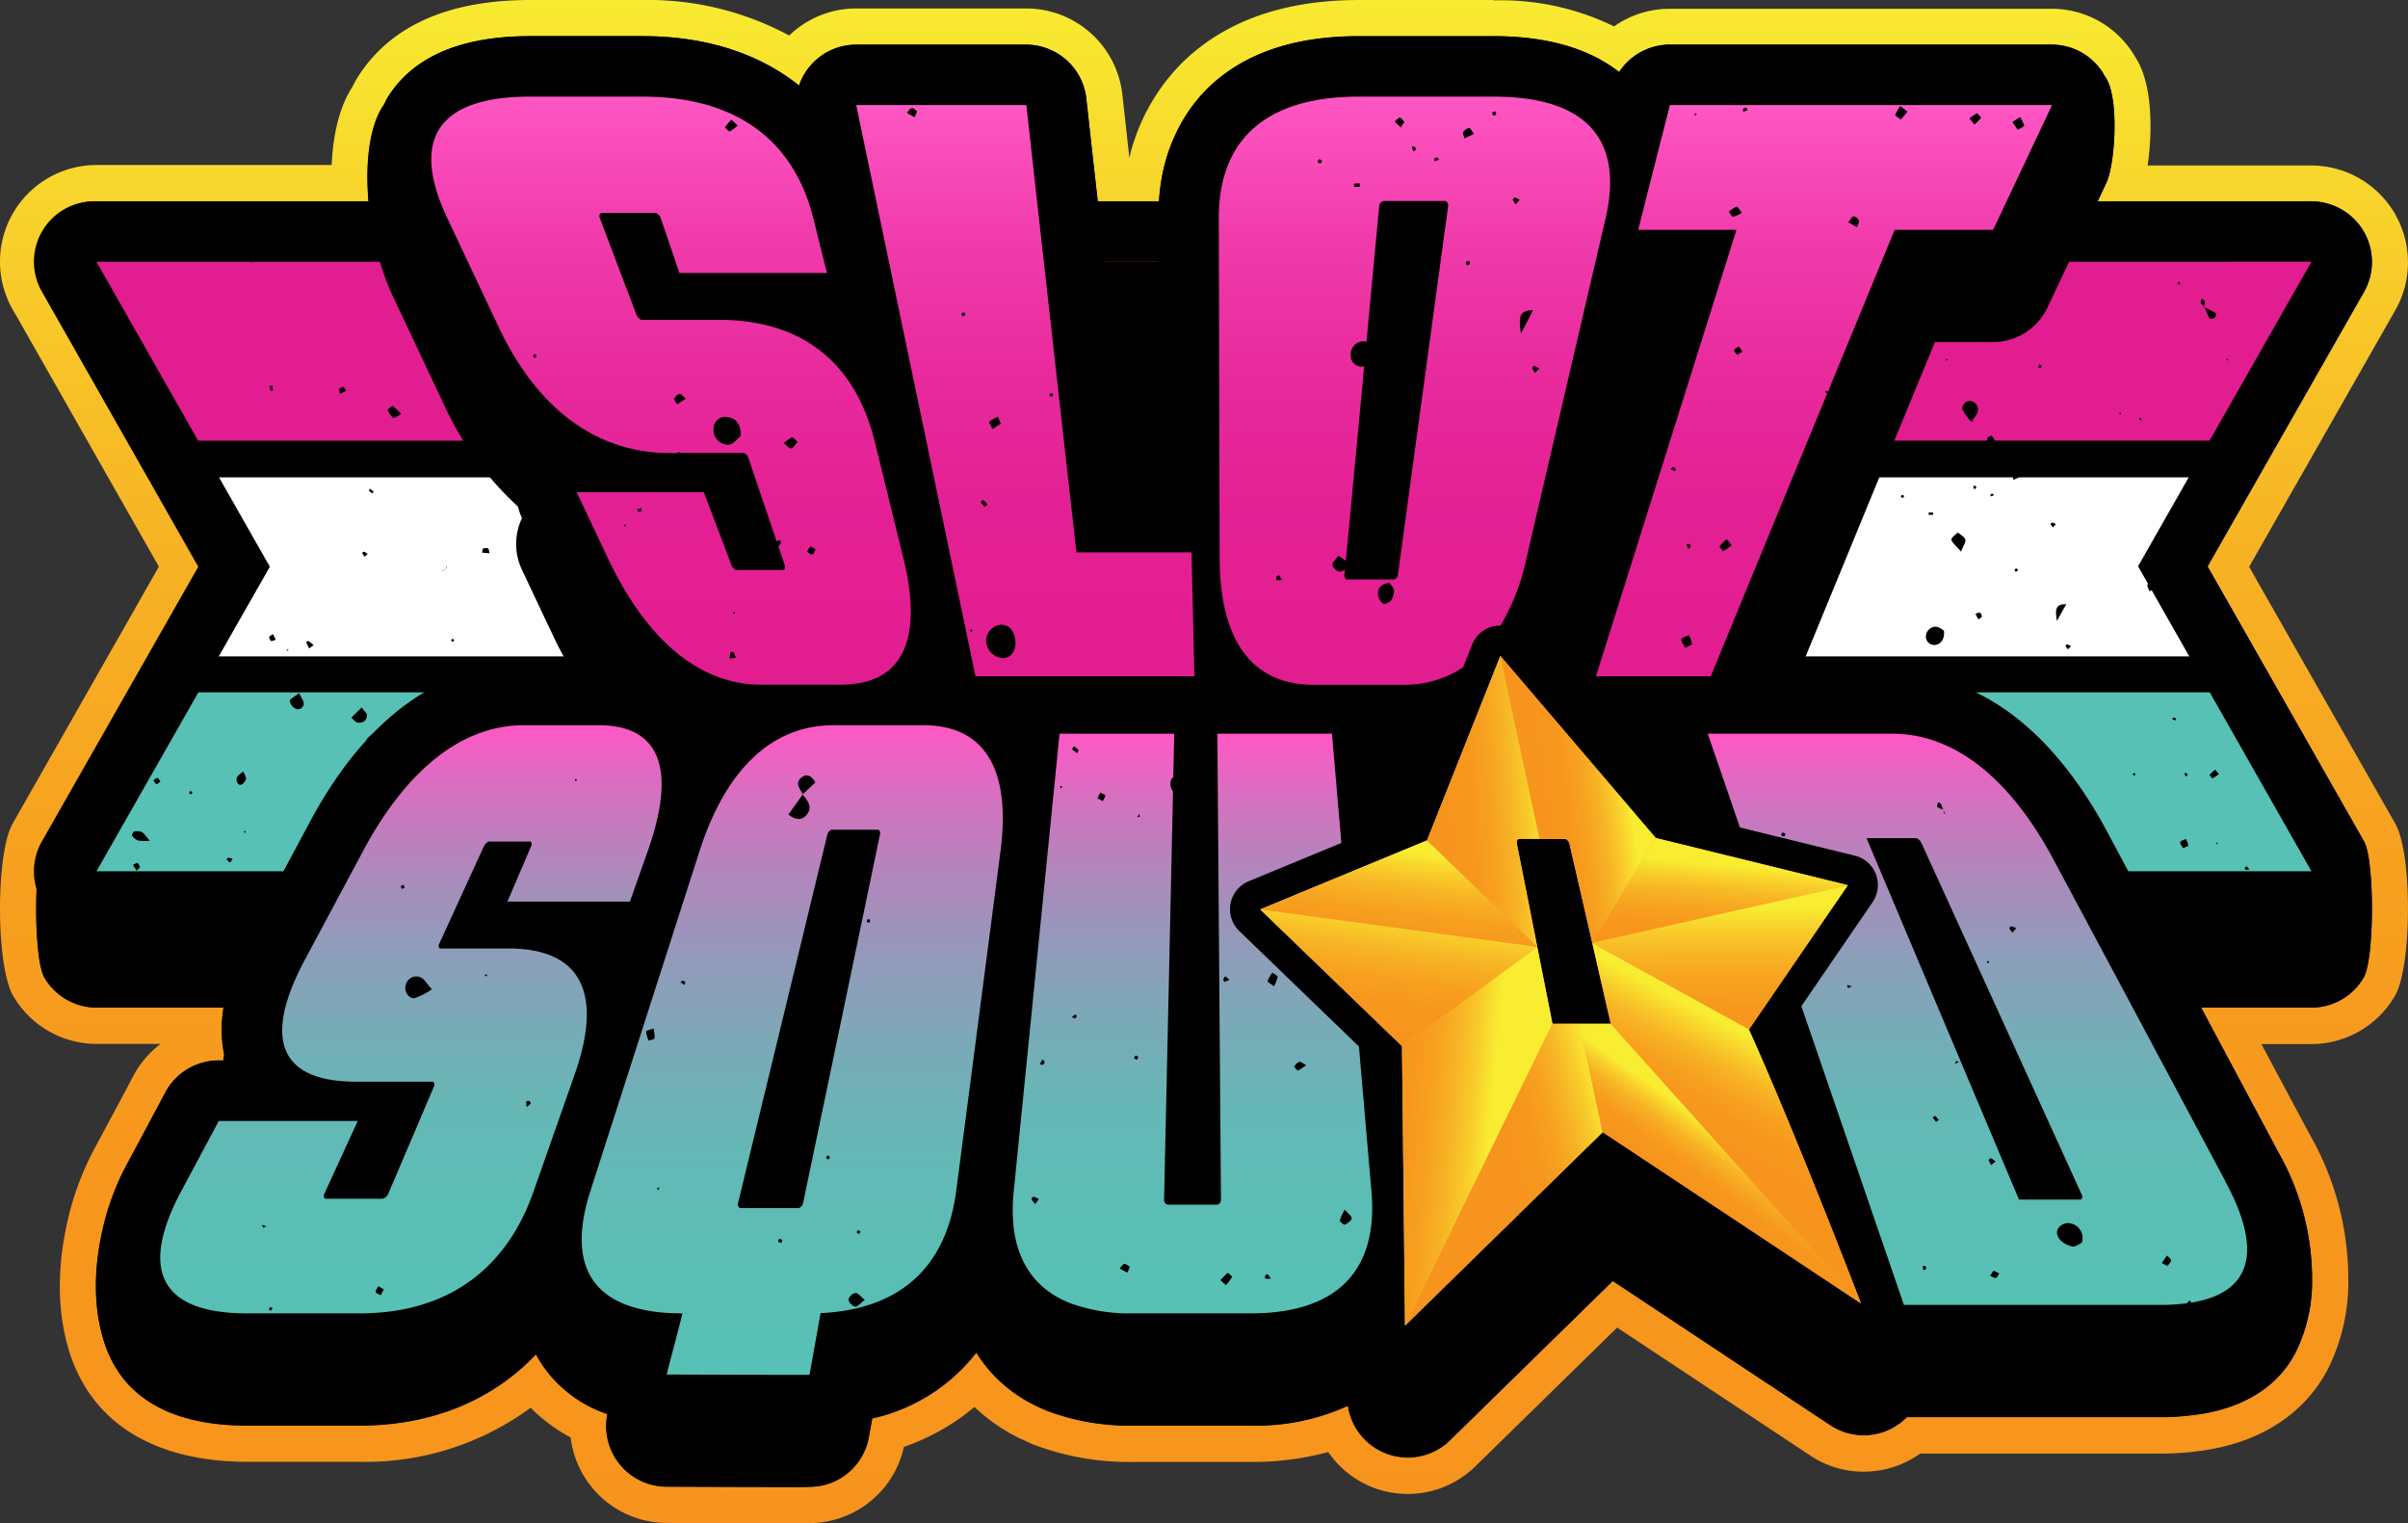 <svg xmlns="http://www.w3.org/2000/svg" xmlns:xlink="http://www.w3.org/1999/xlink" id="slot-squad-logo" width="301.575" height="190.755" viewBox="0 0 301.575 190.755"><rect x="0" y="0" width="301.575" height="190.755" fill="#333333" stroke="none"/><defs><linearGradient id="linear-gradient" x1=".5" x2=".5" y2="1" gradientUnits="objectBoundingBox"><stop offset="0" stop-color="#f9ed32"/><stop offset="0" stop-color="#f8ec31"/><stop offset=".18" stop-color="#f8cc2a"/><stop offset=".36" stop-color="#f7b324"/><stop offset=".56" stop-color="#f7a120"/><stop offset=".76" stop-color="#f7971d"/><stop offset="1" stop-color="#f7941d"/></linearGradient><linearGradient id="linear-gradient-2" x1=".5" x2=".5" y2="1" gradientUnits="objectBoundingBox"><stop offset="0" stop-color="#ff57c4"/><stop offset=".11" stop-color="#d670c0"/><stop offset=".24" stop-color="#af88bc"/><stop offset=".38" stop-color="#8f9dba"/><stop offset=".52" stop-color="#76acb7"/><stop offset=".66" stop-color="#64b8b6"/><stop offset=".82" stop-color="#5abeb5"/><stop offset="1" stop-color="#57c1b5"/></linearGradient><linearGradient xlink:href="#linear-gradient-2" id="linear-gradient-3" x1=".5" x2=".5" y1="0" y2="1"/><linearGradient xlink:href="#linear-gradient-2" id="linear-gradient-5" x1=".5" x2=".5" y1="0" y2="1"/><linearGradient id="linear-gradient-6" x1=".5" x2=".5" y2="1" gradientUnits="objectBoundingBox"><stop offset="0" stop-color="#ff57c4"/><stop offset=".01" stop-color="#fe55c2"/><stop offset=".23" stop-color="#f13cac"/><stop offset=".47" stop-color="#e82a9c"/><stop offset=".71" stop-color="#e32093"/><stop offset="1" stop-color="#e21d90"/></linearGradient><linearGradient xlink:href="#linear-gradient-6" id="linear-gradient-7" x1=".5" x2=".5" y1="0" y2="1"/><linearGradient xlink:href="#linear-gradient-6" id="linear-gradient-8" x1=".5" x2=".5" y1="0" y2="1"/><linearGradient xlink:href="#linear-gradient" id="linear-gradient-10" x1="0" x2="1" y1=".5" y2=".5"/><linearGradient xlink:href="#linear-gradient" id="linear-gradient-11" x1=".575" x2="-.13" y1=".524" y2=".376"/><linearGradient xlink:href="#linear-gradient" id="linear-gradient-12" x1=".539" x2=".302" y1="-.007" y2=".866"/><linearGradient xlink:href="#linear-gradient" id="linear-gradient-13" x1=".592" x2=".476" y1=".269" y2=".559"/><linearGradient xlink:href="#linear-gradient" id="linear-gradient-14" x1=".714" x2=".414" y1=".165" y2="1.09"/><linearGradient xlink:href="#linear-gradient" id="linear-gradient-15" x1=".595" x2=".429" y1=".272" y2="1.063"/><linearGradient xlink:href="#linear-gradient" id="linear-gradient-16" x1=".5" x2=".507" y1=".158" y2="1.082"/><linearGradient xlink:href="#linear-gradient" id="linear-gradient-17" x1=".995" x2=".536" y1=".249" y2=".434"/><linearGradient xlink:href="#linear-gradient" id="linear-gradient-18" x1=".549" x2=".419" y1=".432" y2=".611"/><linearGradient xlink:href="#linear-gradient" id="linear-gradient-19" x1="1.042" x2=".185" y1=".456" y2=".622"/><linearGradient xlink:href="#linear-gradient" id="linear-gradient-20" x1=".804" x2=".283" y1=".375" y2=".503"/></defs><path id="Path_504741" d="m277.636 74.143-2.707-4.75 18.979-33.308.62-1.089a7.58 7.58 0 0 0-6.578-11.314h-26.8c.363-.787.741-1.573 1.1-2.345 1.1-2.345 1.648-10.77-.151-13.266 0-.015-.03-.03-.045-.045-.091-.151-.166-.318-.257-.469a7.583 7.583 0 0 0-6.382-3.509h-47.841a7.59 7.59 0 0 0-6.336 3.434c-3.8-2.965-9.058-4.492-15.727-4.492h-16.892c-8.272 0-14.7 2.269-19.13 6.746a21.524 21.524 0 0 0-5.867 13.931h-7.682l-.635-5.642-.8-7.245a7.586 7.586 0 0 0-7.516-6.731H105.68a7.557 7.557 0 0 0-7.153 5.128C93.521 5.168 86.867 2.99 78.943 2.99H64.849c-8.635 0-14.623 2.556-17.8 7.608-.212.333-.363.7-.544 1.044-.045.076-.106.121-.151.2-1.648 2.632-2.147 7.094-1.739 11.829H10.56A7.567 7.567 0 0 0 4 34.982l.62 1.074 18.96 33.368-2.692 4.734L4 103.821c-1.331 2.345-1.331 14.7.03 17.032a7.55 7.55 0 0 0 6.533 3.766h15.921a16.073 16.073 0 0 0 .091 5.945c-.045.227-.091.454-.121.7h-.575a7.578 7.578 0 0 0-6.684 4.008c-.741 1.407-1.5 2.8-2.238 4.205l-2.359 4.4a32.447 32.447 0 0 0-2.692 6.383c-1.422 4.886-1.981 10.331-.65 15.292a16.061 16.061 0 0 0 1.633 4.024c2.919 4.9 8.484 7.4 16.559 7.4H43.5c9.043 0 16.65-3.161 22.109-8.924a14.663 14.663 0 0 0 1.119 1.785 15.958 15.958 0 0 0 7.833 5.7 7.583 7.583 0 0 0 7.38 9.091s12.1.045 16.423.045c1.059 0 1.694-.03 1.694-.03a7.555 7.555 0 0 0 7.229-6.141c.076-.439.242-1.361.439-2.42a22.739 22.739 0 0 0 13.035-8.244 17.455 17.455 0 0 0 5.142 5.324c.348.242.665.439.968.62.5.287.938.514 1.391.741.106.045.212.091.3.136.318.151.65.287.983.439a.543.543 0 0 1 .166.06 28.971 28.971 0 0 0 10.646 1.815h14.759a27.586 27.586 0 0 0 12.184-2.483 7.574 7.574 0 0 0 12.778 4.326l20.385-19.951 27.251 18.061a7.571 7.571 0 0 0 8.892-.393c.242-.2.469-.408.7-.62h31.772a30.726 30.726 0 0 0 4.295-.287l.333-.045a2.332 2.332 0 0 0 .454-.061c7.229-1.18 10.48-4.961 11.932-7.926a19.877 19.877 0 0 0 1.951-9.106 32.27 32.27 0 0 0-4.219-15.731q-4.832-9.03-9.678-18.136h13.834a7.55 7.55 0 0 0 6.533-3.766c1.361-2.329 1.376-14.687.045-17.032l-16.891-29.695Z" data-name="Path 504741" transform="translate(1.536 1.533)"/><path id="Path_504742" fill="url(#linear-gradient)" d="M187.063 4.538c6.669 0 11.932 1.528 15.727 4.492a7.59 7.59 0 0 1 6.337-3.43h47.847a7.583 7.583 0 0 1 6.382 3.509c.091.151.166.3.257.469 0 .015.03.03.045.045 1.8 2.5 1.255 10.921.151 13.266-.363.787-.741 1.573-1.1 2.345h26.8a7.58 7.58 0 0 1 6.578 11.314l-.62 1.089-18.985 33.304 2.707 4.75 16.892 29.693c1.331 2.345 1.316 14.7-.045 17.032a7.55 7.55 0 0 1-6.533 3.766h-13.838q4.854 9.076 9.678 18.136a32.228 32.228 0 0 1 4.219 15.731 20.072 20.072 0 0 1-1.951 9.106c-1.452 2.965-4.7 6.746-11.932 7.926-.151.03-.3.045-.454.061l-.333.045a30.727 30.727 0 0 1-4.295.287h-31.77c-.227.212-.454.424-.7.62a7.571 7.571 0 0 1-8.892.393l-27.251-18.061-20.384 19.953a7.567 7.567 0 0 1-12.778-4.326 27.585 27.585 0 0 1-12.189 2.481h-14.755a28.971 28.971 0 0 1-10.646-1.815c-.045-.015-.106-.045-.166-.061-.333-.151-.665-.287-.983-.439-.091-.045-.2-.091-.3-.136a26.018 26.018 0 0 1-1.391-.741c-.3-.182-.62-.378-.968-.62a17.455 17.455 0 0 1-5.142-5.324 22.74 22.74 0 0 1-13.035 8.244c-.2 1.059-.363 1.982-.439 2.42a7.555 7.555 0 0 1-7.229 6.141s-.635.03-1.694.03c-4.325 0-16.423-.045-16.423-.045a7.583 7.583 0 0 1-7.38-9.091 15.958 15.958 0 0 1-7.833-5.7 14.665 14.665 0 0 1-1.119-1.785c-5.459 5.763-13.066 8.924-22.109 8.924H30.97c-8.075 0-13.64-2.5-16.559-7.4a15.512 15.512 0 0 1-1.633-4.024c-1.316-4.961-.771-10.407.65-15.293a32.448 32.448 0 0 1 2.692-6.383l2.359-4.4c.741-1.407 1.5-2.8 2.238-4.205a7.578 7.578 0 0 1 6.684-4.008h.575c.03-.227.076-.454.121-.7a16.4 16.4 0 0 1-.091-5.945H12.1a7.55 7.55 0 0 1-6.533-3.766c-1.361-2.329-1.361-14.687-.03-17.032l16.889-29.659 2.692-4.734L6.139 37.6l-.62-1.074a7.567 7.567 0 0 1 6.563-11.314h34.086c-.408-4.734.091-9.2 1.739-11.829a2.223 2.223 0 0 1 .151-.2c.181-.348.333-.711.544-1.044 3.176-5.052 9.164-7.608 17.8-7.608H80.5c7.924 0 14.578 2.178 19.583 6.187a7.557 7.557 0 0 1 7.149-5.118h21.308a7.586 7.586 0 0 1 7.516 6.731l.8 7.245.635 5.642h7.682a21.523 21.523 0 0 1 5.867-13.931c4.431-4.477 10.858-6.746 19.13-6.746h16.892m0-4.538h-16.89c-9.512 0-17.043 2.723-22.351 8.092a24.933 24.933 0 0 0-6.382 11.662l-.076-.7-.8-7.23A12.12 12.12 0 0 0 128.54 1.059h-21.308a12.082 12.082 0 0 0-8.393 3.388A37.292 37.292 0 0 0 80.5 0H66.4C56.1 0 48.814 3.267 44.762 9.726a10.392 10.392 0 0 0-.59 1.089 1.017 1.017 0 0 0-.106.166c-1.769 2.813-2.389 6.474-2.525 9.681H12.1A12.1 12.1 0 0 0 1.587 38.753l.635 1.1L19.9 70.957l-1.422 2.5L1.587 103.13c-2.147 3.766-2.1 17.879.06 21.57a12.085 12.085 0 0 0 10.45 6.02h8.015a12.279 12.279 0 0 0-3.387 3.963l-1.149 2.163c-.363.681-.726 1.376-1.1 2.057l-1.164 2.178-1.18 2.193a36.954 36.954 0 0 0-3.055 7.261c-1.285 4.417-2.45 11.072-.681 17.728a20.181 20.181 0 0 0 2.132 5.173c4.733 7.941 13.731 9.62 20.461 9.62h14.045a34.9 34.9 0 0 0 21.428-6.777A20.162 20.162 0 0 0 71.468 180a12.151 12.151 0 0 0 11.962 10.71s12.128.045 16.453.045c1.013 0 1.679-.03 1.86-.03a12.156 12.156 0 0 0 11.463-9.545 27.7 27.7 0 0 0 8.831-4.992 23.2 23.2 0 0 0 2.843 2.284c.378.272.786.514 1.18.756h.03l.03.045c.62.348 1.149.62 1.618.862l.136.061.136.061.076.03h.045a7.928 7.928 0 0 0 .726.348l.333.151.378.182.151.03a33.592 33.592 0 0 0 12.158 2.072h14.759a36.2 36.2 0 0 0 9.709-1.24 12.174 12.174 0 0 0 5.353 4.341 12.114 12.114 0 0 0 13.051-2.526l17.784-17.4 24.2 16.034a11.973 11.973 0 0 0 6.684 2.012 12.127 12.127 0 0 0 7.062-2.269H270.6a34.368 34.368 0 0 0 4.915-.333h.136l.106-.03c.242-.03.469-.061.711-.106 9.588-1.588 13.64-7.185 15.213-10.392a24.4 24.4 0 0 0 2.42-11.042 36.488 36.488 0 0 0-4.779-17.955l-6.109-11.42h6.261a12.128 12.128 0 0 0 10.465-6.035c2.147-3.676 2.193-17.788.06-21.54l-16.894-29.686-1.421-2.511 17.693-31.054.62-1.089a12.129 12.129 0 0 0-10.525-18.106h-20.506c.65-4.326.59-10.377-1.527-13.538a8.182 8.182 0 0 0-.287-.484 12.042 12.042 0 0 0-10.208-5.6H209.1a12.035 12.035 0 0 0-6.956 2.208A32.311 32.311 0 0 0 187.033.045Z" data-name="Path 504742" transform="translate(-.001)"/><path id="Path_504743" d="M9.09 103.044A3.772 3.772 0 0 1 5.808 97.4L26.45 61.145 5.808 24.812A3.772 3.772 0 0 1 9.09 19.17h277.4a3.772 3.772 0 0 1 3.282 5.642l-20.638 36.257 20.657 36.318a3.772 3.772 0 0 1-3.282 5.642H9.09Z" data-name="Path 504743" transform="translate(2.719 9.827)"/><path id="Path_504744" d="m287.773 24.223-21.716 38.133 21.716 38.193H10.368l21.716-38.133-21.716-38.193h277.4m0-7.563h-277.4A7.567 7.567 0 0 0 3.8 27.974l19.588 34.458L3.8 96.828a7.567 7.567 0 0 0 6.563 11.314h277.4a7.567 7.567 0 0 0 6.563-11.314l-19.573-34.457 19.583-34.4a7.567 7.567 0 0 0-6.563-11.314Z" data-name="Path 504744" transform="translate(1.441 8.54)"/><path id="Path_504745" fill="#57c1b5" d="m285.215 79.712-12.733-22.4h-94.288a2.056 2.056 0 0 1 .03.318c-.272.212-.665.726-1.134.817a1.369 1.369 0 0 1-1.467-1.134H20.573L7.81 79.712h152.57c.045-.106.076-.2.136-.227s.2.061.287.091c-.091.045-.2.091-.287.136Zm-11.9-3.373-.06-.212.242.03Zm3.811 2.768a2.478 2.478 0 0 1 .3.393 2.751 2.751 0 0 1-.5.015c-.03 0-.076-.2-.045-.257a.431.431 0 0 1 .243-.151Zm-3.992-12.116c.136.151.272.318.484.544a6.8 6.8 0 0 1-.8.545 1.192 1.192 0 0 1-.378-.439 5.7 5.7 0 0 1 .692-.65Zm-3.554.423c.03.091.121.2.091.272-.015.06-.136.106-.212.166a10.342 10.342 0 0 1-.181-.423c.104 0 .195-.015.3-.015Zm-.076 8.259a3.579 3.579 0 0 1 .3.817c0 .075-.363.182-.665.333-.136-.257-.393-.529-.363-.771.016-.152.47-.258.724-.379Zm-1.558-15.232c.091.045.227.061.257.121.045.061 0 .182 0 .272-.151-.06-.287-.121-.439-.181a2.508 2.508 0 0 0 .2-.212Zm-4.869 6.973s.076.151.106.227c-.091.03-.2.091-.242.076-.06-.03-.076-.151-.106-.227.089-.03.195-.106.241-.076Zm-4.99 7.563c.151.015.272.257.408.393-.136.151-.257.287-.393.424a20.555 20.555 0 0 1-.56-.575c.18-.09.377-.272.543-.242Zm-7.576 1.21-.2.151V76.1Zm-9.83-5.249c.136.212.454.469.454.711-.03.575-.257 1.15-.983 1.2-.181 0-.514-.454-.544-.726-.106-.635.2-1.089 1.074-1.18Zm-4.93-2.451c.333.242.726.363.8.59.151.5-.2.862-.726.847a.925.925 0 0 1-.65-.62c-.03-.211.317-.483.575-.816Zm-5.973 1.936c.03-.091.242-.181.242-.181a4.534 4.534 0 0 1 .333.424c-.181.015-.363.045-.544.045a.716.716 0 0 1-.033-.287Zm-11.463-5.778a2.646 2.646 0 0 1 .5-.091v.318a3.011 3.011 0 0 0-.514.076c0-.106 0-.287.03-.3Zm-5.2 1.5c.091.045.242.061.257.136.03.061-.06.166-.106.242-.091-.03-.227-.061-.257-.121s.057-.168.102-.258Zm-9.845 8.591c.817-.03 1.391.666 1.391 1.694a1.207 1.207 0 0 1-1.316 1.316 1.665 1.665 0 0 1-1.5-1.679 1.507 1.507 0 0 1 1.422-1.332Zm-1.694-11.3a3.638 3.638 0 0 1 .408.424c-.091.061-.2.121-.287.181-.136-.136-.257-.287-.393-.423a2.051 2.051 0 0 1 .269-.182Zm-1.059 11.708-.03.272-.227-.166Zm-15.576-7.457c.121-.045.333.136.5.227-.106.166-.166.408-.318.454-.121.045-.333-.136-.5-.227.104-.167.164-.394.315-.455Zm-1.784-9.938s.3.227.544.423c-.212.212-.408.56-.635.59-.212.03-.469-.3-.7-.484a4.467 4.467 0 0 1 .788-.529Zm-1.225 9.318s.2.181.166.227a3.828 3.828 0 0 1-.3.439c-.121-.136-.227-.272-.348-.409.161-.091.313-.182.479-.258Zm-4.264 6.489-.03.2-.2-.121Zm-.439 3.691s.272-.076.3-.045a5.577 5.577 0 0 1 .227.53c-.2.03-.393.045-.59.075a1.767 1.767 0 0 1 .06-.561Zm-164.4 2.39-.454-.726c.2-.091.439-.287.56-.242.166.076.227.333.348.514ZM13 75.855a1.691 1.691 0 0 1-.741-.605c-.06-.076.121-.484.257-.514a1.564 1.564 0 0 1 .953.061c.272.121.454.454 1.013 1.089A5.823 5.823 0 0 1 13 75.855Zm2.329-7.064c-.166-.045-.257-.3-.393-.469.181-.106.378-.318.514-.287.151.03.257.287.378.454-.169.105-.381.332-.502.302Zm4.37 1.286c-.091-.045-.2-.091-.287-.136a2.135 2.135 0 0 1 .121-.272c.106.045.242.061.272.136.027.06-.063.181-.105.271Zm49.511-5.4c.03.091.121.2.076.257-.03.061-.166.091-.257.121-.03-.091-.106-.2-.076-.257s.163-.076.254-.122ZM24.55 78.623a5.265 5.265 0 0 1-.423-.348c-.03-.03.106-.257.151-.257a2.767 2.767 0 0 1 .59.136 9.079 9.079 0 0 0-.318.469Zm1.921-3.723-.242-.106.242-.151Zm-.514-6.035c-.363.166-.756-.469-.544-.938.121-.242.439-.408.786-.726.166.424.393.726.333.953a1.17 1.17 0 0 1-.575.712Zm6.805-9.514a1.315 1.315 0 0 1-.741-.968c0-.257.59-.514 1.164-.983.287.605.59.953.575 1.3a.7.7 0 0 1-.998.652Zm5.444 13.992c-.151-.121-.439-.227-.454-.378 0-.136.212-.317.333-.484.151.121.423.227.454.378.015.152-.212.318-.333.485Zm2.268-12.252c-.272-.045-.5-.408-.756-.62.393-.378.786-.771 1.285-1.27.318.439.65.681.665.938.001.71-.498 1.043-1.194.952Zm1.784 2.783a.9.9 0 0 1-.65-.575c0-.227.393-.454.726-.8.272.333.65.6.62.787a.98.98 0 0 1-.695.589Zm3.312 2.178a1.61 1.61 0 0 1-.166.923 2.223 2.223 0 0 1-1.3.892c-.665.091-1.043-.469-1.059-1.089-.03-.726.227-1.376 1.089-1.482a4.4 4.4 0 0 1 1.346.257c.181-.075.348-.136.529-.212a4.547 4.547 0 0 0-.423.333v.378Zm.7 10.921s-.181-.061-.287-.106l.136-.272c.106.046.2.091.287.121-.049.091-.064.243-.14.258Zm3.236-.136c-.151-.121-.393-.212-.408-.333-.03-.181.121-.378.2-.575.151.106.287.227.439.333-.083.182-.159.379-.237.576Zm2.934-.121a1.737 1.737 0 0 1-.272-.121 4.425 4.425 0 0 1 .212-.469c.091.03.272.106.272.106a4.7 4.7 0 0 1-.216.485Zm2.5-6.353c-.922-.7-1.905-1.089-1.5-2.223a.775.775 0 0 1 .544-.3c.69.588 1.401 1.193.947 2.524Zm8.423 1.059s-.121-.151-.2-.227l.5-.182v.3a.663.663 0 0 1-.318.106Zm5.6 2.511c.045-.136.106-.272.151-.393.106.045.2.106.3.151-.03.091-.045.242-.121.272a.641.641 0 0 1-.343-.029Zm.3 3.04.121-.242.166.212-.287.03Zm2.072-14.052s-.136-.121-.2-.166c.121-.076.257-.151.393-.227 0 .091.076.2.045.257s-.173.091-.249.137Zm7.894 14.657c-.318-.015-.65-.061-.968-.106-.015.015-.045.03-.06.045-.015-.015-.045-.015-.076-.03a3.345 3.345 0 0 1-.529.242c-.091.03-.212-.03-.3-.061.091-.106.181-.3.287-.318a1.8 1.8 0 0 1 .544.136.152.152 0 0 1 .045-.015h.091a8.908 8.908 0 0 1 .832-.454c.091 0 .272.242.408.378-.103.063-.194.184-.285.184Zm5.671-11.36-.5-.272a2.628 2.628 0 0 1 .166-.257 4.33 4.33 0 0 1 .529.272c-.07.092-.146.183-.206.258Zm2.964-1.134c-.166-.106-.423-.2-.454-.333s.181-.3.287-.454c.151.106.318.212.484.318l-.328.47Zm2.197 10.286-.03-.242.242.106ZM89.35 60.2c-.091 0-.227-.318-.333-.484.378-.2.741-.393 1.119-.59.106.181.212.363.454.786a7.217 7.217 0 0 1-1.24.288Zm4.461 15.534c-.076-.045-.166-.076-.257-.121.06-.076.091-.2.151-.227.061-.015.166.061.257.106-.045.075-.106.151-.151.242Zm2.465.166s-.151-.136-.227-.2c.166.015.333.03.514.03-.106.064-.196.17-.287.17Zm.151-17.183c-.03-.091-.076-.2-.106-.287.136.045.287.091.484.136a2.762 2.762 0 0 1-.378.151Zm1.285 6.958s-.121-.151-.181-.212c.151-.091.3-.2.454-.272.03 0 .121.136.181.2-.151.102-.302.193-.453.284Zm4.31.893c-.106-.045-.242-.061-.272-.136-.03-.06.06-.166.106-.257.106.03.242.061.272.121.031.075-.06.18-.106.271Zm7.062 7.382c-.06-.182-.121-.348-.181-.514a3.161 3.161 0 0 1 .514-.121c.03 0 .136.212.106.257a3.584 3.584 0 0 1-.439.378Zm3.508-7.4c.166.091.348.166.514.257-.03.106-.045.212-.076.3a2.706 2.706 0 0 1-.514-.257c-.044-.026.047-.192.077-.298Zm.65 8.864c-.091.03-.287-.272-.439-.424a6.316 6.316 0 0 1 .756-.544c.061 0 .272.272.5.514a4.409 4.409 0 0 1-.816.456Zm23.137.212c-.151-.151-.393-.287-.408-.454 0-.136.257-.287.408-.423.136.151.287.287.423.438-.134.138-.285.289-.422.441Zm6.941-.514.03-.2.182.121Zm10.525 1.134c-.106-.136-.227-.272-.333-.424a1.49 1.49 0 0 1 .272-.136c.121.121.227.272.348.408-.089.048-.194.106-.285.154Zm.318-6.988-.106-.242h.257Zm21.549-4.9c-.151.061-.242.106-.333.136-.03-.091-.06-.166-.091-.257.123.031.244.076.426.122Zm-3.327-5.249-.121.227-.151-.2Zm-3.72 5.052v.272c-.091.03-.2.091-.272.075s-.121-.136-.166-.212c.136-.045.272-.091.423-.136Zm-1.558 1.467.03.242-.227-.106Z" data-name="Path 504745" transform="translate(3.999 29.378)"/><path id="Path_504746" fill="#e21d90" d="M225.92 21.66a1 1 0 0 1-.272.287.686.686 0 0 1-.907-.287H109.674a.477.477 0 0 1-.242.076c-.03-.015-.03-.045-.045-.076H27.3s-.045.076-.06.106c-.06-.03-.136-.076-.2-.106H7.81l12.733 22.4h108.4c-.181-.227-.318-.393-.287-.424a2.606 2.606 0 0 1 1.028-.726c.091-.03.635.529.575.65a1.615 1.615 0 0 1-.378.5h17.194c.03-.136.061-.272.091-.439.257.166.529.242.56.378v.06h26.324a.185.185 0 0 1-.03-.076c.045-.212.408-.393.62-.59.136.166.257.348.439.605 0 .015-.03.045-.045.06h54.955a.9.9 0 0 1-.045-.771c.121-.3.726-.711 1-.635.469.106.832.545 1.573 1.1-.227.106-.439.212-.62.3h12.733a1.225 1.225 0 0 1 0-.333c.03-.136.484-.318.529-.287a4.42 4.42 0 0 1 .408.62h26.888l12.763-22.4H225.92ZM29.616 37.815c-.06-.2-.076-.393-.121-.59l.333-.045c.03.2.076.393.106.59-.106-.001-.318.06-.318.045Zm8.7.408c-.045-.212-.181-.454-.121-.62.061-.136.348-.2.544-.3l.363.5c-.261.133-.533.269-.79.42ZM45 41.248a3.074 3.074 0 0 1-.726-1c-.03-.106.59-.575.635-.53a7.457 7.457 0 0 1 1.043.983 4.412 4.412 0 0 1-.952.547Zm8.7-6.232s.166-.076.257-.106c.03.076.061.166.091.242-.13-.045-.236-.09-.357-.136Zm6.2 6.7c-.076-.136-.166-.272-.242-.424.106-.015.227-.091.3-.061.091.03.106.182.151.272Zm1.527-18.469c-.136-.272-.439-.56-.393-.771a1.045 1.045 0 0 1 .7-.635c.166-.045.454.318.922.666-.542.318-.889.53-1.237.741Zm5.943 5.234v-.271l.212.136Zm-.212-3.6a3.1 3.1 0 0 1-.106-.514c0-.03.227-.136.257-.106a3.693 3.693 0 0 1 .393.439Zm4.416 18.076a3.754 3.754 0 0 1-.59.03c0-.091 0-.272.045-.272a3.84 3.84 0 0 1 .59-.015c-.008.076-.008.258-.053.258Zm17.89-3.887c-.287-.3-.938-.7-1.134-1.255-.257-.726.953-1.558 2.042-1.452a1.091 1.091 0 0 1 1.028 1.21c-.009.907-.75 1.573-1.944 1.497Zm6.805 3.645c-.106 0-.212.03-.318.03.06-.151.106-.3.151-.454.091.045.242.076.257.151.023.077-.068.183-.098.274Zm29.458-9.408-.181-.106.2-.076v.182Zm5.308-10.013c.2.076.408.151.6.227-.136.242-.287.484-.439.726-.166-.151-.423-.272-.469-.439-.033-.151.194-.348.3-.514Zm-1.512 8.138a1.042 1.042 0 0 1 1.1-1.346c.272.045.514.378.983.756a7.955 7.955 0 0 1-1.285 1.044c-.151.076-.7-.227-.8-.454Zm1.845 3.948c-.106 0-.2-.091-.287-.136a2.455 2.455 0 0 1 .166-.257c.136.076.272.166.408.242a1.061 1.061 0 0 1-.295.15Zm13.368-9.121a2.331 2.331 0 0 1-.121-.287c.091-.03.227-.121.3-.076.076.03.091.182.136.272Zm4.4 13.855a2.347 2.347 0 0 1-.03-.272c.181-.015.363-.045.544-.045a1.354 1.354 0 0 0 .03.287 6.51 6.51 0 0 1-.551.03Zm.544-11.647v-.257l.212.121Zm1.195 14.324.166-.166.045.2Zm10.325-9.363c-.287-.363-.514-.635-.741-.908.3-.106.635-.318.907-.272s.484.348.726.545c-.245.166-.472.333-.892.635Zm1.482 5.355a2.162 2.162 0 0 1-.227-.166c.136-.076.272-.151.423-.227 0 .091.091.2.061.272-.034.06-.17.091-.261.121Zm3.871-1.029c-.212-.06-.393-.136-.59-.212.061-.091.136-.242.166-.242a4.106 4.106 0 0 1 .56.2 1.694 1.694 0 0 1-.136.257Zm.469 5.778s-.151-.091-.227-.151l.318-.363a1.368 1.368 0 0 1 .242.166 3.62 3.62 0 0 1-.337.348Zm8.166-16.094s-.076-.166-.121-.257c.151.045.287.091.469.151-.155.061-.276.136-.352.106Zm15.153.635a6.014 6.014 0 0 1-.529-.3c.182-.212.363-.408.544-.62.136.151.363.318.363.469s-.246.3-.382.451Zm.56 15.882.151-.166.091.212Zm1.376-8.062a1.491 1.491 0 0 1-.408-2.95 1.554 1.554 0 0 1 1.784 1.286 1.491 1.491 0 0 1-1.38 1.665Zm3.508-12.57s.181-.212.242-.2a3.378 3.378 0 0 1 .5.3c-.166.121-.333.242-.5.378a3.6 3.6 0 0 1-.246-.477Zm.756 8.319v-.287c.106-.03.212-.106.287-.091s.121.136.181.212c-.151.045-.3.106-.454.166Zm4.506-3.615-.2-.227c.166-.045.318-.106.484-.166v.287c-.106.045-.212.121-.3.106Zm1.633 5.657c-.348-.182-.7-.378-1.028-.59 0-.045.227-.5.3-.5a8.929 8.929 0 0 1 1.134.363c-.212.38-.303.562-.409.728Zm2.979 4.235c-.03-.091-.121-.2-.091-.257s.181-.076.272-.106c.03.091.076.182.106.272a6.791 6.791 0 0 0-.29.093Zm4.537-2.239c-.454.242-1.058-.166-.922-.635a1.042 1.042 0 0 1 .665-.62c.227-.045.544.242.922.454-.275.334-.411.667-.668.803Zm1.6-2.511a1.89 1.89 0 0 1-.181-.181c.136-.045.272-.106.408-.166v.257c-.076.045-.166.106-.242.091Zm2.042 10.2c-.045-.136-.091-.257-.136-.378.091 0 .181-.015.272-.015.03.076.106.166.076.242-.031.057-.137.103-.213.148Zm.151-15.822c-.091 0-.2.015-.287.015.045-.136.091-.287.136-.424.091.045.227.076.257.136a.775.775 0 0 1-.107.27Zm1.089-2.95c-.106.03-.3-.227-.454-.348a3.2 3.2 0 0 1 .665-.529c.076-.03.287.227.544.424a4.533 4.533 0 0 1-.756.45Zm8.453 4.25c-.121-.06-.151-.333-.227-.514a5.621 5.621 0 0 1 .484-.348c.106.227.212.469.318.7-.2.06-.423.212-.575.166Zm3.009 5.188v-.2l.212.091Zm12.869 0 .076-.242.227.166Zm3.251 7.714a7.4 7.4 0 0 1-1.134-1.528.914.914 0 0 1 .968-1.119 1.052 1.052 0 0 1 .938 1.24c-.046.377-.378.71-.771 1.405Zm2.888-13.9c-.121-.091-.242-.2-.348-.287.076-.045.166-.091.257-.136.076.06.2.121.227.2.001.054-.09.145-.135.221Zm5.716 7.109c-.076.03-.2-.03-.3-.045.076-.136.136-.272.212-.408a2.774 2.774 0 0 0 .242.2c-.047.084-.077.205-.153.251Zm9.966 5.839-.106-.212.257.03Zm2.586.726-.227-.091a1.655 1.655 0 0 0 .121-.227c.076.03.166.076.242.106-.044.073-.075.194-.135.21Zm4.839-17a1.816 1.816 0 0 1-.242-.121c.045-.076.061-.2.136-.227a1.071 1.071 0 0 1 .242.106c-.044.087-.091.162-.135.238Zm4.416 4.16a.821.821 0 0 1-.62.106c-.242-.454-.438-.953-.65-1.422l-.091-.045a.06.06 0 0 1 .03-.061c-.151-.151-.348-.287-.408-.469-.06-.151.091-.363.151-.529.121.136.348.257.363.408a1.622 1.622 0 0 1-.106.59c0 .015.015.015.03.03a.083.083 0 0 0 .03.076 12.881 12.881 0 0 1 1.437.741c.063.026.001.45-.165.571Zm1.482 5.234.227-.091-.03.212Z" data-name="Path 504746" transform="translate(3.999 11.103)"/><path id="Path_504747" fill="#fff" d="M260.019 53.653a1.5 1.5 0 0 0-.272.121c-.091-.272-.333-.59-.257-.817a.175.175 0 0 1 .076-.106l-1.255-2.208 6.336-11.133H243.4c-.242.106-.469.212-.7.318a1.255 1.255 0 0 0-.091-.318H17.97l6.367 11.19-6.4 11.223h101.535l.318-.363c.091.121.181.242.257.363h92.533a1.432 1.432 0 0 1 1.346-.741 1.332 1.332 0 0 1 1.1.741h49.692ZM24.488 59.991c-.136-.045-.181-.318-.257-.5.151-.121.318-.242.484-.363.121.242.242.469.363.7-.197.072-.439.223-.59.163Zm2.057 1.255-.136-.166h.272Zm2.692-.318c-.121-.257-.257-.5-.348-.756 0-.045.2-.181.242-.181.227.151.438.333.68.529-.272.197-.423.303-.575.409Zm6.941-11.481a4.751 4.751 0 0 1-.272-.469.493.493 0 0 1 .242-.166 2.955 2.955 0 0 1 .454.3c-.137.109-.288.23-.424.336Zm.968-7.926a3.278 3.278 0 0 1-.439-.363 2.242 2.242 0 0 1 .166-.212 3.286 3.286 0 0 1 .439.363 2.213 2.213 0 0 1-.167.213Zm9.331 9.287a.652.652 0 0 0-.106.106c-.03.045-.045.076-.076.121a.448.448 0 0 1-.151.03c-.091.061-.2.121-.3.182a.756.756 0 0 1 .166-.151c.045-.015.091-.015.136-.03a.9.9 0 0 0 .121-.061.663.663 0 0 1 .106-.091 3.009 3.009 0 0 1 .151-.318.359.359 0 0 1-.048.213Zm.8 9.3s-.227-.075-.242-.136c-.03-.061.06-.166.106-.242a2.147 2.147 0 0 1 .272.121c-.045.094-.09.17-.136.261Zm3.629-11.163c.045-.181 0-.469.121-.514a.838.838 0 0 1 .635-.015c.106.045.091.318.166.6-.328-.022-.619-.052-.921-.067ZM63.262 47a.761.761 0 0 1-.892-.8 13.905 13.905 0 0 1 .3-1.694 8.729 8.729 0 0 1 1.149 1.482.679.679 0 0 1-.557 1.012Zm5.973 3.494s-.076-.151-.106-.227c.091-.03.2-.106.257-.076s.06.151.091.227c-.077.028-.177.104-.242.074Zm1.588 8.486a1.067 1.067 0 0 1-.03-.181.658.658 0 0 0-.061-.106c-.015-.015-.03-.015-.045-.03a2.179 2.179 0 0 1-.56-.076c-.106-.03-.166-.2-.242-.3a.894.894 0 0 1 .3.061 5.6 5.6 0 0 1 .5.318h.091a1.174 1.174 0 0 1 .015.136c.06.121.136.242.212.363-.074-.065-.165-.112-.18-.188Zm14.018-.983h-.287c.045-.136.091-.287.136-.424.091.061.227.091.257.151.015.076-.06.164-.106.27Zm5.6-17.425c.091-.015.2-.091.257-.076.06.03.076.151.106.242-.076.015-.182.091-.242.076-.062-.033-.08-.154-.125-.245Zm.408 7.7c-.06-.121-.091-.2-.121-.272.076-.03.166-.06.242-.091a3.367 3.367 0 0 1-.125.359Zm2.359 9.8c-.061-.121-.106-.257-.166-.378a1.552 1.552 0 0 1 .257-.015c.045.076.121.166.106.227-.005.058-.125.103-.205.164Zm4.28 2.889c-.091-.136-.166-.287-.257-.424.106-.015.227-.091.3-.045.076.03.106.166.151.257-.062.074-.138.134-.198.21Zm.812-11.075-.06-.2.242.03Zm1.527 4.825c-.076-.182-.287-.439-.227-.514a3.245 3.245 0 0 1 .665-.514c.106.166.2.348.348.635-.256.122-.513.258-.785.394Zm33.587-5.642a.425.425 0 0 1-.257-.166 4.246 4.246 0 0 1 .272-.439 3.449 3.449 0 0 1 .257.454.461.461 0 0 1-.272.152Zm2.042 11.193c-.2-.106-.393-.212-.575-.317l.6-.605c.151.166.408.318.408.469.006.167-.282.303-.433.454ZM141.5 47.3v-.272l.212.136Zm2.571 14.219c-.181.061-.5-.257-.756-.424a4.2 4.2 0 0 1 .726-.635c.076-.045.348.212.635.378-.207.242-.358.62-.6.68Zm9.199-1.819c-.076-.045-.166-.076-.242-.121.045-.076.06-.182.121-.212.061-.015.166.061.242.106-.045.079-.076.14-.121.227Zm16.665-5.445v-.212l.212.121Zm9.709-10.165a2.011 2.011 0 0 1 .514.076c-.106.166-.2.318-.3.484a2.792 2.792 0 0 1-.378-.348c-.033-.012.103-.209.164-.209Zm.7 11.057-.65-.378a4.865 4.865 0 0 1 .59-.65c.06-.045.5.242.484.287a4.641 4.641 0 0 1-.429.744Zm1.633-7.261s-.151-.106-.242-.166c.121-.121.242-.257.363-.378.076.061.151.121.242.182a4.1 4.1 0 0 1-.368.366Zm12.567 8.017a1.832 1.832 0 0 1-.257-.091c.03-.076.045-.212.121-.242a1.329 1.329 0 0 1 .257.091c-.05.094-.065.215-.126.246Zm14.714 1.346c-.091-.242-.2-.484-.287-.726.2-.045.439-.181.559-.121.136.061.151.333.227.514-.171.11-.338.216-.504.337Zm2.238-4.9c-.091-.045-.272-.106-.272-.121.061-.166.151-.318.227-.484a2.157 2.157 0 0 1 .272.136 4.513 4.513 0 0 1-.232.472Zm21.121-8.449s.03.181.045.287c-.181 0-.363.03-.559.03 0 0-.03-.181-.045-.287.196-.018.378-.03.559-.03Zm-3.765-1.815s-.181-.061-.287-.106c.045-.091.076-.227.151-.257s.181.076.287.106c-.045.087-.076.238-.151.253Zm4.083 18.408a1.043 1.043 0 0 1-1.195-.968 1.247 1.247 0 0 1 1.285-1.316 2.264 2.264 0 0 1 .968.514c.121.995-.347 1.646-1.058 1.767Zm3.206-11.677c-.62-.726-1.089-1.074-1.21-1.5-.06-.227.514-.6.8-.908.333.287.832.53.938.877.106.3-.227.741-.529 1.528Zm1.5-8.244h.3c.03.076.106.182.091.257-.03.076-.166.121-.242.166-.061-.139-.107-.295-.152-.426Zm.681 16.729a9.495 9.495 0 0 1-.378-.7c.2-.061.439-.2.56-.151.151.076.2.333.272.514-.155.107-.306.228-.458.336Zm1.512-15.4v-.272a.557.557 0 0 1 .257-.076c.076.03.121.136.166.212-.139.044-.29.09-.426.135Zm3.1 9.424c-.03-.091-.121-.212-.076-.287.03-.076.2-.091.287-.121.03.091.076.2.106.3-.109.031-.214.076-.32.106Zm4.7-5.536a2.516 2.516 0 0 1-.272-.424.317.317 0 0 1 .2-.2 2.457 2.457 0 0 1 .454.212c-.125.138-.261.274-.382.41Zm1.679 9.605c-.318.575-.575 1.029-1.164 2.1-.258-1.527-.149-2.117 1.163-2.102Zm.212 5.657a1.907 1.907 0 0 1-.287-.423c-.03-.045.151-.227.181-.212a3.038 3.038 0 0 1 .5.242c-.138.134-.274.255-.395.391Z" data-name="Path 504747" transform="translate(9.188 20.253)"/><path id="Path_504748" d="m294.533 96.823-16.892-29.692-2.707-4.75 18.979-33.308.62-1.089a7.58 7.58 0 0 0-6.578-11.314H10.55a7.567 7.567 0 0 0-6.563 11.314l.62 1.074L23.57 62.426l-2.692 4.734L3.987 96.823c-1.331 2.345-1.331 14.7.03 17.032a7.55 7.55 0 0 0 6.533 3.766h277.4a7.55 7.55 0 0 0 6.533-3.766c1.366-2.329 1.381-14.687.05-17.032Z" data-name="Path 504748" transform="translate(1.531 8.545)"/><path id="Path_504749" fill="#57c1b5" d="m285.395 79.722-12.733-22.4h-94.288a1.079 1.079 0 0 1 .03.318c-.272.212-.665.726-1.134.817a1.369 1.369 0 0 1-1.47-1.137H20.753L7.99 79.722h152.57c.045-.106.076-.2.136-.227s.2.061.287.091c-.091.045-.2.091-.287.136Zm-11.9-3.373-.061-.212.242.03Zm3.811 2.768a2.489 2.489 0 0 1 .3.393 2.752 2.752 0 0 1-.5.015c-.03 0-.076-.2-.045-.257a.431.431 0 0 1 .239-.151ZM273.327 67c.136.151.272.318.484.545a6.824 6.824 0 0 1-.8.544 1.191 1.191 0 0 1-.378-.439 5.694 5.694 0 0 1 .7-.65Zm-3.554.424c.03.091.121.2.091.272-.015.061-.136.106-.212.166-.06-.136-.121-.272-.181-.423h.3Zm-.091 8.259a3.579 3.579 0 0 1 .3.817c0 .076-.363.182-.665.333-.136-.257-.393-.529-.363-.771.015-.151.469-.257.726-.378Zm-1.558-15.232c.091.045.227.061.257.121.045.061 0 .182 0 .272-.151-.061-.287-.121-.439-.182a2.508 2.508 0 0 0 .2-.212Zm-4.869 6.973s.076.151.106.227c-.091.03-.2.091-.242.076-.061-.03-.076-.151-.106-.227.087-.03.197-.106.243-.076Zm-4.99 7.563c.151 0 .272.257.408.393-.136.151-.257.288-.393.424a19.236 19.236 0 0 1-.56-.575c.18-.09.38-.272.545-.242ZM250.7 76.2l-.2.151v-.242Zm-9.83-5.249c.136.212.454.469.454.711-.03.575-.257 1.15-.983 1.2-.181 0-.514-.454-.544-.726-.097-.643.203-1.097 1.078-1.187Zm-4.94-2.451c.333.242.726.363.8.59.151.5-.2.862-.726.847a.925.925 0 0 1-.65-.62c-.029-.217.319-.486.576-.817Zm-5.958 1.936c.03-.091.242-.182.242-.182a4.542 4.542 0 0 1 .333.424c-.181.015-.363.045-.544.045a.715.715 0 0 1-.032-.289Zm-11.463-5.778a2.647 2.647 0 0 1 .5-.091c0 .106-.015.212-.015.318a6.062 6.062 0 0 0-.514.075c-.002-.107-.017-.289.029-.304Zm-5.217 1.5c.091.045.242.061.257.136.03.061-.06.166-.106.242-.091-.03-.227-.061-.257-.121s.06-.171.105-.261Zm-9.845 8.592c.817-.03 1.391.666 1.391 1.694a1.207 1.207 0 0 1-1.316 1.316 1.666 1.666 0 0 1-1.5-1.679 1.507 1.507 0 0 1 1.425-1.336Zm-1.694-11.3a3.642 3.642 0 0 1 .408.424c-.091.061-.2.121-.287.182-.136-.136-.257-.287-.393-.424a2.05 2.05 0 0 1 .272-.186Zm-1.043 11.704-.03.272-.227-.166ZM185.118 67.7c.121-.045.333.136.5.227-.106.166-.166.408-.318.454-.121.045-.333-.136-.5-.227.107-.17.167-.397.318-.454Zm-1.769-9.938s.3.227.544.424c-.212.212-.408.56-.635.59-.212.03-.469-.3-.7-.484a4.463 4.463 0 0 1 .791-.533Zm-1.225 9.318s.2.181.166.227a3.8 3.8 0 0 1-.3.439c-.121-.136-.227-.272-.348-.408.165-.095.316-.186.482-.262Zm-4.28 6.489-.03.2-.2-.121.227-.076Zm-.423 3.691s.272-.076.3-.045a5.6 5.6 0 0 1 .227.529c-.2.03-.393.046-.59.076a1.77 1.77 0 0 1 .063-.564Zm-164.41 2.39-.454-.726c.2-.091.439-.287.56-.242.166.076.227.333.348.514Zm.181-3.782a1.691 1.691 0 0 1-.741-.605c-.06-.075.121-.484.257-.514a1.561 1.561 0 0 1 .953.061c.272.121.454.454 1.013 1.089a5.824 5.824 0 0 1-1.482-.034Zm2.314-7.068c-.166-.045-.257-.3-.393-.469.181-.106.378-.318.514-.287.151.03.257.287.378.454-.166.102-.378.333-.499.302Zm4.37 1.286c-.091-.045-.2-.091-.287-.136a2.148 2.148 0 0 1 .121-.272c.106.045.242.061.272.136.03.061-.06.186-.106.273Zm49.526-5.4c.03.091.121.2.076.257-.03.061-.166.091-.257.121-.03-.091-.106-.2-.076-.257s.166-.075.255-.121ZM24.73 78.633a5.218 5.218 0 0 1-.423-.348c-.03-.03.106-.257.151-.257a2.769 2.769 0 0 1 .59.136c-.106.151-.212.302-.318.469Zm1.921-3.721-.242-.106.242-.151Zm-.514-6.035c-.363.166-.756-.469-.544-.938.121-.242.439-.408.786-.726.166.424.393.726.333.953a1.17 1.17 0 0 1-.575.71Zm6.805-9.514a1.316 1.316 0 0 1-.741-.968c0-.257.59-.514 1.164-.983.287.6.59.953.575 1.3a.7.7 0 0 1-.998.65ZM38.4 73.354c-.151-.121-.439-.227-.454-.378 0-.136.212-.318.333-.484.151.121.423.227.454.378.016.151-.211.317-.333.484ZM40.669 61.1c-.272-.045-.5-.408-.756-.62.393-.378.786-.771 1.285-1.27.318.439.65.681.665.938.001.712-.498 1.044-1.194.952Zm1.784 2.783a.9.9 0 0 1-.65-.575c0-.227.393-.454.726-.8.272.333.65.605.62.787a.98.98 0 0 1-.695.59Zm3.3 2.178a1.5 1.5 0 0 1-.166.923 2.221 2.221 0 0 1-1.3.892c-.665.091-1.043-.469-1.059-1.089-.03-.726.227-1.376 1.089-1.482a4.4 4.4 0 0 1 1.346.257c.181-.076.348-.136.529-.212a4.557 4.557 0 0 0-.423.333 3.032 3.032 0 0 0-.018.38Zm.711 10.921c-.076.03-.181-.061-.287-.106l.136-.272c.106.045.2.091.287.121-.048.092-.063.244-.139.259Zm3.221-.136c-.151-.121-.393-.212-.408-.333-.03-.181.121-.378.2-.575.151.106.287.227.439.333-.082.183-.158.38-.234.577Zm2.934-.121a1.784 1.784 0 0 1-.272-.121 4.386 4.386 0 0 1 .212-.469c.091.03.272.106.272.106a4.7 4.7 0 0 1-.215.486Zm2.51-6.353c-.922-.7-1.905-1.089-1.5-2.224a.776.776 0 0 1 .544-.3c.696.59 1.407 1.195.953 2.526Zm8.408 1.059s-.121-.151-.2-.227l.5-.182v.3a.66.66 0 0 1-.318.106Zm5.61 2.511c.045-.136.106-.272.151-.393.106.045.2.106.3.151-.03.091-.045.242-.121.272a.855.855 0 0 1-.332-.028Zm.287 3.04.121-.242.166.212Zm2.066-14.05s-.136-.121-.2-.166c.121-.075.257-.151.393-.227.015.091.076.2.045.257s-.158.09-.238.136Zm7.9 14.657a7.009 7.009 0 0 1-.968-.106c-.015.015-.045.03-.061.045 0-.015-.045-.015-.076-.03a3.366 3.366 0 0 1-.529.242c-.091.03-.212-.03-.3-.061.091-.106.181-.3.287-.318a1.8 1.8 0 0 1 .544.136.152.152 0 0 1 .045-.015h.091a8.8 8.8 0 0 1 .832-.454c.091 0 .272.242.408.378-.094.062-.184.183-.273.183Zm5.671-11.36-.5-.272a2.61 2.61 0 0 1 .166-.257 4.324 4.324 0 0 1 .529.272 7.02 7.02 0 0 1-.197.257Zm2.979-1.134c-.166-.106-.423-.2-.454-.333s.181-.3.287-.454c.151.106.318.212.484.318a14.09 14.09 0 0 1-.319.469Zm2.208 10.286-.03-.242.242.106Zm-.728-15.172c-.091 0-.227-.318-.333-.484.378-.2.741-.393 1.119-.59.106.181.212.363.454.787a7.219 7.219 0 0 1-1.24.287Zm4.476 15.534c-.076-.045-.166-.075-.257-.121.061-.076.091-.2.151-.227.06-.015.166.061.257.106-.045.076-.106.152-.151.243Zm2.45.166s-.151-.136-.227-.2c.166 0 .333.03.514.03-.106.061-.2.166-.287.166Zm.166-17.183c-.03-.091-.076-.2-.106-.287.136.045.287.091.484.136a2.761 2.761 0 0 1-.378.152Zm1.285 6.958a2.632 2.632 0 0 0-.181-.212c.151-.091.3-.2.454-.272.03 0 .121.136.181.2-.151.1-.302.194-.453.285Zm4.295.892c-.106-.045-.242-.061-.272-.136-.03-.06.06-.166.106-.257.106.03.242.061.272.121.03.077-.06.182-.108.273Zm7.062 7.382c-.06-.181-.121-.348-.181-.514a3.163 3.163 0 0 1 .514-.121c.03 0 .136.212.106.257a3.567 3.567 0 0 1-.438.379Zm3.508-7.4c.166.091.348.166.514.257-.03.106-.045.212-.076.3a2.719 2.719 0 0 1-.514-.257c-.044-.024.047-.19.077-.296Zm.65 8.864c-.091.03-.287-.272-.439-.424a6.345 6.345 0 0 1 .756-.544c.061 0 .272.272.5.514a4.4 4.4 0 0 1-.816.458Zm23.137.212c-.151-.151-.393-.288-.408-.454 0-.136.257-.287.408-.424.136.151.287.287.423.439-.134.14-.282.291-.422.443Zm6.941-.514.03-.2.181.121Zm10.525 1.134c-.106-.136-.227-.272-.333-.424a1.49 1.49 0 0 1 .272-.136c.121.121.227.272.348.409-.089.049-.194.11-.285.155Zm.333-6.988-.106-.242h.257Zm21.549-4.9c-.151.061-.242.106-.333.136-.03-.091-.06-.166-.091-.257.123.033.244.078.426.124Zm-3.327-5.249-.121.227-.151-.2Zm-3.72 5.052v.272c-.091.03-.2.091-.272.076-.076-.03-.121-.136-.166-.212.136-.045.272-.091.423-.136Zm-1.573 1.467.03.242-.227-.106Z" data-name="Path 504749" transform="translate(4.091 29.383)"/><path id="Path_504750" fill="#e21d90" d="M226.1 21.67a1 1 0 0 1-.272.287.686.686 0 0 1-.907-.287H109.854a.478.478 0 0 1-.242.076c-.03 0-.03-.045-.045-.076H27.5s-.045.076-.06.106c-.06-.03-.136-.076-.2-.106H7.99l1.1 1.936 11.633 20.466h108.4c-.181-.227-.318-.393-.287-.424a2.607 2.607 0 0 1 1.028-.726c.091-.03.635.529.575.65a1.616 1.616 0 0 1-.378.5h17.194c.03-.136.061-.272.091-.439.257.166.529.242.56.378v.06h26.324a.186.186 0 0 1-.03-.071c.045-.212.408-.393.62-.59.136.166.257.348.439.605 0 .015-.03.045-.045.06h54.955a.9.9 0 0 1-.045-.771c.121-.3.726-.711 1-.635.469.106.832.545 1.573 1.1-.227.106-.439.212-.62.3h12.733a.822.822 0 0 1 0-.333c.03-.136.484-.318.529-.287a4.407 4.407 0 0 1 .408.62h26.888l11.659-20.466 1.1-1.936Zm-164.2.182c.166-.045.454.318.922.666-.529.318-.877.529-1.225.741-.136-.272-.439-.56-.393-.771a1.045 1.045 0 0 1 .696-.636Zm69.307 1.448c.2.076.408.151.6.227 0 .03-.03.045-.045.076-.121.212-.257.439-.393.65-.166-.151-.423-.272-.469-.439a.221.221 0 0 1 .076-.212c.061-.106.166-.212.227-.3ZM29.8 37.825c-.06-.2-.076-.393-.121-.59l.333-.045c.03.2.076.393.106.59a2.138 2.138 0 0 1-.318.045Zm8.7.408c-.045-.212-.181-.454-.121-.62.06-.136.348-.2.544-.3l.363.5c-.265.133-.537.269-.794.42Zm6.684 3.025a3.076 3.076 0 0 1-.726-1c-.03-.106.59-.575.635-.529a7.453 7.453 0 0 1 1.043.983 4.419 4.419 0 0 1-.96.546Zm8.7-6.232a1.316 1.316 0 0 1 .257-.106c.03.076.06.166.091.242-.132-.045-.24-.09-.361-.136Zm6.2 6.7c-.076-.136-.166-.272-.242-.424.106-.015.227-.091.3-.06.091.03.106.182.151.272Zm7.47-13.235v-.271l.212.136Zm-.2-3.6a3.108 3.108 0 0 1-.106-.514c0-.03.227-.136.257-.106a3.683 3.683 0 0 1 .393.439Zm4.416 18.076a3.755 3.755 0 0 1-.59.03c.015-.091.015-.272.045-.272a3.841 3.841 0 0 1 .59-.015c-.009.076-.009.258-.054.258Zm17.89-3.887c-.287-.3-.938-.7-1.134-1.255-.257-.726.953-1.558 2.042-1.452a1.091 1.091 0 0 1 1.028 1.21c-.025.907-.75 1.573-1.945 1.497Zm6.805 3.645a2.253 2.253 0 0 1-.318.03c.06-.151.106-.3.151-.454.091.045.242.076.257.151.022.077-.069.183-.099.274Zm29.435-9.408-.181-.106.2-.076v.181Zm3.8-1.876a1.042 1.042 0 0 1 1.1-1.346c.272.045.514.378.983.756A7.953 7.953 0 0 1 130.5 31.9c-.151.076-.7-.227-.8-.454Zm1.86 3.948c-.106 0-.2-.091-.287-.136a2.45 2.45 0 0 1 .166-.257c.136.076.272.166.408.242a1.062 1.062 0 0 1-.292.151Zm13.353-9.121a2.318 2.318 0 0 1-.121-.287c.091-.03.227-.121.3-.076.076.03.091.182.136.272l-.318.091Zm4.416 13.855a2.346 2.346 0 0 1-.03-.272c.181-.015.363-.045.544-.045a1.353 1.353 0 0 0 .03.287 6.425 6.425 0 0 1-.549.031Zm.544-11.647v-.256l.212.121Zm1.19 14.324.166-.166.045.2Zm10.329-9.363c-.287-.363-.514-.635-.741-.908.3-.106.635-.318.907-.272s.484.348.726.545c-.242.167-.469.334-.893.636Zm1.482 5.355a2.165 2.165 0 0 1-.227-.166c.136-.076.272-.151.423-.227 0 .091.091.2.06.272-.03.061-.166.091-.257.122Zm3.856-1.029c-.212-.061-.393-.136-.59-.212.061-.091.136-.242.166-.242a4.109 4.109 0 0 1 .56.2 1.692 1.692 0 0 1-.136.255Zm.484 5.778s-.151-.091-.227-.151l.318-.363a1.368 1.368 0 0 1 .242.166 3.61 3.61 0 0 1-.333.349Zm8.166-16.094s-.076-.166-.121-.257c.151.045.287.091.469.151-.152.059-.273.137-.348.107Zm15.153.635a5.993 5.993 0 0 1-.529-.3c.181-.212.363-.408.544-.62.136.151.363.318.363.469s-.243.301-.379.452Zm.544 15.882.151-.166.091.212Zm1.376-8.062a1.491 1.491 0 0 1-.408-2.95 1.554 1.554 0 0 1 1.784 1.286 1.491 1.491 0 0 1-1.376 1.664Zm4.265-4.25v-.287c.106-.03.212-.106.287-.091.076 0 .121.136.181.212-.151.045-.3.106-.454.166Zm4.522-3.615c-.076-.015-.121-.136-.2-.227.166-.045.318-.106.484-.166 0 .091.015.2.015.287-.104.047-.209.122-.3.107Zm1.618 5.657c-.348-.182-.7-.378-1.028-.59 0-.045.227-.5.3-.5a8.93 8.93 0 0 1 1.134.363c-.21.38-.301.562-.407.733Zm2.994 4.235c-.03-.091-.121-.2-.091-.257s.181-.076.272-.106c.03.091.076.182.106.272a8.337 8.337 0 0 0-.288.093Zm4.537-2.239c-.454.242-1.059-.166-.922-.635a1.042 1.042 0 0 1 .665-.62c.227-.045.544.242.922.454-.273.334-.409.667-.666.803Zm1.6-2.511c-.076 0-.121-.106-.181-.181.136-.045.272-.106.408-.166v.257c-.076.045-.166.106-.242.091Zm2.042 10.195c-.045-.136-.091-.257-.136-.378.091 0 .181-.015.272-.015.03.076.106.166.076.242-.029.062-.135.108-.211.153Zm.136-15.822c-.091 0-.2.015-.287.015.045-.136.091-.287.136-.424.091.045.227.076.257.136a.774.774 0 0 1-.105.275Zm1.1-2.95c-.106.03-.3-.227-.454-.348a3.2 3.2 0 0 1 .665-.529c.076-.03.287.227.544.424a4.551 4.551 0 0 1-.75.451Zm8.438 4.25c-.121-.061-.151-.333-.227-.514a5.6 5.6 0 0 1 .484-.348c.106.227.212.469.318.7-.191.059-.418.21-.569.165Zm3.024 5.188v-.2l.212.091Zm12.854 0 .076-.242.227.166Zm3.251 7.714a7.4 7.4 0 0 1-1.134-1.528.914.914 0 0 1 .968-1.119 1.052 1.052 0 0 1 .938 1.24c-.04.382-.372.715-.766 1.41Zm2.888-13.9c-.121-.091-.242-.2-.348-.287.076-.045.166-.091.257-.136.076.06.2.121.227.2.022.059-.084.15-.129.226Zm5.731 7.109c-.076.03-.2-.03-.3-.045.076-.136.136-.272.212-.408a2.761 2.761 0 0 0 .242.2c-.041.09-.071.21-.147.256Zm9.966 5.839-.106-.212.257.03Zm2.571.726-.227-.091a1.652 1.652 0 0 0 .121-.227c.076.03.166.076.242.106-.039.078-.069.199-.126.215Zm4.854-17a1.8 1.8 0 0 1-.242-.121c.045-.076.06-.2.136-.227.06-.015.166.076.242.106-.038.092-.08.167-.129.243Zm4.416 4.16a.821.821 0 0 1-.62.106c-.242-.454-.439-.953-.65-1.422l-.091-.045c.015-.015.015-.045.03-.061-.151-.151-.348-.287-.408-.469-.06-.151.091-.363.151-.529.121.136.348.257.363.408a1.622 1.622 0 0 1-.106.59c0 .015 0 .015.03.03 0 .03.015.045.03.076a12.9 12.9 0 0 1 1.437.741c.068.031-.008.454-.159.575Zm1.663 5.355-.2-.121.227-.091ZM196.2 23.818a1.508 1.508 0 0 0-.121-.212 2.145 2.145 0 0 1-.121-.272c0-.045.181-.212.242-.2a3.369 3.369 0 0 1 .5.3c-.076.06-.151.106-.227.166a3.333 3.333 0 0 0-.272.212Z" data-name="Path 504750" transform="translate(4.091 11.108)"/><path id="Path_504751" fill="#fff" d="M260.2 53.663a1.486 1.486 0 0 0-.272.121c-.091-.272-.333-.59-.257-.817a.175.175 0 0 1 .076-.106l-1.255-2.208 6.336-11.133H243.58c-.242.106-.469.212-.7.318a1.255 1.255 0 0 0-.091-.318H18.15l6.367 11.193-6.4 11.223h101.535l.318-.363c.091.121.181.242.257.363h92.533a1.431 1.431 0 0 1 1.346-.741 1.331 1.331 0 0 1 1.1.741H264.9ZM24.668 60c-.136-.045-.181-.318-.257-.5.151-.121.318-.242.484-.363.121.242.242.469.363.7-.197.073-.439.224-.59.163Zm2.057 1.255-.136-.166h.272Zm2.707-.318c-.121-.257-.257-.5-.348-.756 0-.045.2-.181.242-.181.227.151.439.333.681.529-.273.198-.424.304-.575.41Zm6.926-11.481a4.729 4.729 0 0 1-.272-.469.493.493 0 0 1 .242-.166 2.961 2.961 0 0 1 .454.3c-.137.11-.288.231-.424.337Zm.983-7.926a3.284 3.284 0 0 1-.439-.363 2.249 2.249 0 0 1 .166-.212 3.279 3.279 0 0 1 .438.363s-.106.138-.165.214Zm9.315 9.287a.652.652 0 0 0-.106.106c-.03.045-.045.076-.076.121a.449.449 0 0 1-.151.03c-.091.061-.2.121-.3.182a.754.754 0 0 1 .166-.151c.045-.015.091-.015.136-.03a.886.886 0 0 0 .121-.06.655.655 0 0 1 .106-.091 3.036 3.036 0 0 1 .151-.318c-.017.062-.003.153-.047.213Zm.817 9.3c-.076-.045-.227-.075-.242-.136-.03-.061.061-.166.106-.242a2.161 2.161 0 0 1 .272.121c-.046.095-.091.171-.136.262ZM51.1 48.959c.045-.181 0-.469.121-.514a.838.838 0 0 1 .635-.015c.106.045.091.318.166.6-.33-.03-.622-.056-.922-.071Zm12.355-1.951a.76.76 0 0 1-.892-.8 13.882 13.882 0 0 1 .3-1.694 8.715 8.715 0 0 1 1.149 1.482.679.679 0 0 1-.555 1.011Zm5.96 3.492s-.076-.151-.106-.227c.091-.03.2-.106.257-.076s.06.151.091.227c-.076.032-.181.108-.242.076Zm1.6 8.486a1.069 1.069 0 0 1-.03-.182.658.658 0 0 0-.06-.106c0-.015-.03-.015-.045-.03a2.173 2.173 0 0 1-.559-.076c-.106-.03-.166-.2-.242-.3a.894.894 0 0 1 .3.061 5.579 5.579 0 0 1 .5.318h.091a1.171 1.171 0 0 1 .015.136c.061.121.136.242.212.363-.073-.062-.164-.107-.179-.183ZM85.037 58h-.287c.045-.136.091-.287.136-.424.091.061.227.091.257.151.015.08-.061.173-.106.273Zm5.58-17.425c.091 0 .2-.091.257-.076.061.03.076.151.106.242-.076.015-.181.091-.242.076-.06-.03-.076-.151-.121-.242Zm.408 7.7c-.06-.121-.091-.2-.121-.272.076-.03.166-.061.242-.091a3.372 3.372 0 0 1-.121.366Zm2.359 9.8c-.061-.121-.106-.257-.166-.378a1.554 1.554 0 0 1 .257-.015c.045.076.121.166.106.227s-.121.11-.197.171Zm4.28 2.889c-.091-.136-.166-.287-.257-.424.106-.015.227-.091.3-.045.076.03.106.166.151.257-.058.081-.134.141-.194.217ZM98.48 49.9l-.061-.2.242.03Zm1.542 4.825c-.076-.182-.287-.439-.227-.514a3.241 3.241 0 0 1 .665-.514c.106.166.2.348.348.635-.256.118-.508.254-.785.39Zm33.588-5.645a.424.424 0 0 1-.257-.166 4.27 4.27 0 0 1 .272-.439 3.444 3.444 0 0 1 .257.454.462.462 0 0 1-.272.151Zm2.026 11.193c-.2-.106-.393-.212-.575-.318l.6-.6c.151.166.408.318.408.469.006.162-.282.298-.433.449Zm6.049-12.963v-.272l.212.136Zm2.571 14.218c-.181.061-.5-.257-.756-.423a4.208 4.208 0 0 1 .726-.635c.076-.045.348.212.635.378-.212.242-.361.62-.605.68Zm9.209-1.815c-.076-.045-.166-.076-.242-.121.045-.076.061-.182.121-.212.06-.015.166.061.242.106-.045.076-.075.137-.121.227Zm16.665-5.445v-.212l.212.121Zm9.709-10.168a2.012 2.012 0 0 1 .514.076c-.106.166-.2.318-.3.484a2.775 2.775 0 0 1-.378-.348c-.033-.012.103-.212.164-.212Zm.681 11.057-.65-.378a4.862 4.862 0 0 1 .59-.65c.06-.045.5.242.484.287a4.63 4.63 0 0 1-.425.744Zm1.648-7.261s-.151-.106-.242-.166c.121-.121.242-.257.363-.378.076.06.151.121.242.182a4.1 4.1 0 0 1-.363.366Zm12.567 8.017a1.811 1.811 0 0 1-.257-.091c.03-.076.045-.212.121-.242.06-.015.166.061.257.091-.046.094-.061.216-.122.246Zm14.714 1.346c-.091-.242-.2-.484-.287-.726.2-.045.439-.182.559-.121.136.061.151.333.227.514-.166.106-.333.212-.5.333Zm2.238-4.9c-.091-.045-.272-.106-.272-.121.06-.166.151-.317.227-.484a2.159 2.159 0 0 1 .272.136 4.5 4.5 0 0 1-.228.472Zm21.113-8.452s.03.182.045.287a6.62 6.62 0 0 1-.559.03s-.03-.182-.045-.287c.193-.015.375-.03.559-.03Zm-3.75-1.815s-.181-.061-.287-.106c.045-.091.076-.227.151-.257s.182.076.287.106c-.048.09-.078.241-.154.256Zm4.065 18.408a1.043 1.043 0 0 1-1.195-.968 1.247 1.247 0 0 1 1.286-1.316 2.26 2.26 0 0 1 .968.514c.12.999-.348 1.649-1.059 1.77Zm3.206-11.677c-.62-.726-1.089-1.074-1.21-1.5-.06-.227.514-.605.8-.908.333.287.832.53.938.877.107.308-.226.744-.528 1.531Zm1.512-8.244h.3c.03.076.106.182.091.257-.03.075-.166.121-.242.166-.06-.136-.106-.287-.151-.423Zm.665 16.729a9.495 9.495 0 0 1-.378-.7c.2-.06.439-.2.56-.151.151.076.2.333.272.514-.151.106-.3.227-.454.333Zm1.512-15.4v-.272a.557.557 0 0 1 .257-.076c.076.03.121.136.166.212-.133.047-.286.093-.422.138Zm3.115 9.424c-.03-.091-.121-.212-.076-.287.03-.076.2-.091.287-.121.03.091.076.2.106.3-.104.034-.21.076-.316.109Zm4.688-5.536a2.517 2.517 0 0 1-.272-.424.317.317 0 0 1 .2-.2 2.479 2.479 0 0 1 .454.212c-.121.136-.257.272-.378.408Zm1.679 9.605c-.318.575-.575 1.028-1.164 2.1-.257-1.524-.151-2.114 1.164-2.101Zm.212 5.657a1.905 1.905 0 0 1-.287-.424c-.03-.045.151-.227.181-.212a3.034 3.034 0 0 1 .5.242c-.137.136-.273.26-.398.396Z" data-name="Path 504751" transform="translate(9.28 20.258)"/><path id="Path_504752" d="M285.5 158.5a32.269 32.269 0 0 0-4.219-15.731q-8.143-15.247-16.347-30.6l-5.293-9.908c-4.841-8.908-13.373-19.481-26.726-19.481H221.2q4.378-10.619 8.741-21.252l1.86-4.508v-.06c0-.015.03-.045.03-.076l1.83-4.417 4.6-11.163h7.259a7.563 7.563 0 0 0 6.835-4.326q3.7-7.805 7.38-15.64c1.1-2.345 1.648-10.77-.151-13.266 0-.015-.03-.03-.045-.045-.091-.151-.166-.318-.257-.469a7.582 7.582 0 0 0-6.382-3.509h-47.855a7.59 7.59 0 0 0-6.336 3.434c-3.8-2.965-9.058-4.492-15.727-4.492H166.09c-8.272 0-14.7 2.269-19.13 6.746-2.767 2.813-6.064 7.941-5.958 16.4v5.128h-6.745c-.5-4.417-.983-8.819-1.482-13.235l-.8-7.245a7.586 7.586 0 0 0-7.516-6.731H103.15A7.557 7.557 0 0 0 96 9.177C90.992 5.168 84.338 2.99 76.414 2.99H62.32c-8.635 0-14.623 2.556-17.8 7.608-.212.333-.363.7-.544 1.044-.045.076-.106.121-.151.2-3.115 4.961-2.178 16.5 1.422 23.96l3.327 7.049 3.085 6.55a39.9 39.9 0 0 0 9.149 12.509 7.729 7.729 0 0 0 .5 1.437 7.527 7.527 0 0 0 0 6.474l2.026 4.3 2.042 4.311c.544 1.15 1.134 2.224 1.724 3.267h-5.6c-7.349 0-17.92 3.373-26.631 19.452L29.5 111.187l-1.951 3.645c-1.331 2.45-4.945 9.166-3.539 15.716-.045.227-.091.454-.121.7h-.575a7.578 7.578 0 0 0-6.684 4.008c-.741 1.407-1.5 2.8-2.238 4.205l-2.359 4.4a32.444 32.444 0 0 0-2.692 6.383c-1.421 4.886-1.981 10.331-.65 15.292a16.058 16.058 0 0 0 1.633 4.024c2.919 4.9 8.484 7.4 16.559 7.4h14.054c9.043 0 16.65-3.161 22.109-8.924a14.675 14.675 0 0 0 1.119 1.785 15.957 15.957 0 0 0 7.833 5.7 7.582 7.582 0 0 0 7.38 9.091s12.1.045 16.423.045c1.059 0 1.694-.03 1.694-.03a7.555 7.555 0 0 0 7.228-6.141c.076-.439.242-1.361.439-2.42a22.739 22.739 0 0 0 13.036-8.244 17.455 17.455 0 0 0 5.142 5.324c.348.242.665.439.968.62.5.287.938.514 1.391.741.106.045.212.091.3.136.318.151.65.287.983.439a.542.542 0 0 1 .166.061 28.971 28.971 0 0 0 10.646 1.815h14.759a27.586 27.586 0 0 0 12.189-2.481 7.574 7.574 0 0 0 12.778 4.326l20.385-19.951 27.251 18.061a7.571 7.571 0 0 0 8.892-.393c.242-.2.469-.408.7-.62h31.772a30.722 30.722 0 0 0 4.295-.287l.333-.045a2.334 2.334 0 0 0 .454-.06c7.228-1.18 10.48-4.961 11.931-7.926a19.875 19.875 0 0 0 1.951-9.106Z" data-name="Path 504752" transform="translate(4.066 1.533)"/><path id="Path_504753" fill="url(#linear-gradient-2)" d="M123.852 60.74H109.5l.453 58.372a.549.549 0 0 1-.2.454.364.364 0 0 1-.333.151h-6.079a.4.4 0 0 1-.333-.151.583.583 0 0 1-.182-.454q.567-25.571 1.119-51.156a1.625 1.625 0 0 1-.3-1.286 1.033 1.033 0 0 1 .333-.484c.045-1.815.075-3.63.121-5.446H89.736l-5.716 57.1c-.666 6.1.938 10.452 4.673 12.978.181.121.363.242.544.348.318.182.635.348.968.514.272.121.544.242.832.363a21.646 21.646 0 0 0 7.879 1.286h14.759c10.843 0 16.06-5.355 15.107-15.489-.302-3.463-3.675-42.579-4.93-57.1Zm-37.171 58.9a4.522 4.522 0 0 1-.454-.605c-.03-.06.182-.333.242-.318a3.822 3.822 0 0 1 .68.288c-.149.213-.301.424-.468.636Zm1.013-17.471c-.091.061-.272 0-.408-.03.091-.2.181-.393.272-.6.106.091.227.166.333.257-.06.132-.091.314-.196.375ZM89.9 67.592l-.106-.3.3.045-.182.257Zm1.663 28.815c-.091-.076-.181-.151-.272-.242.166-.091.318-.181.484-.288.03.121.136.257.091.348-.03.091-.2.121-.3.166Zm.348-33.217-.605-.514c.076-.136.166-.257.242-.378a4.643 4.643 0 0 1 .575.514c.033.046-.134.257-.209.379Zm3.236 5.99c-.227-.121-.438-.242-.666-.348.121-.242.227-.469.348-.711.227.121.6.212.62.363.03.212-.2.469-.3.711Zm3.085 59.052c-.317-.166-.65-.348-.968-.514.182-.2.348-.53.575-.575s.469.227.711.363Zm1.21-26.652c-.121-.061-.242-.106-.378-.166.061-.121.091-.3.182-.348.076-.03.318.061.333.151.032.106-.089.242-.134.364Zm.03-30.373.227-.423c.03.121.061.242.091.348-.103.03-.209.045-.315.075ZM110.5 91.113c.181.151.363.3.529.454-.227.091-.439.166-.666.257-.045-.121-.136-.257-.106-.378a.983.983 0 0 1 .243-.333Zm.076 38.692-.7-.635c.3-.3.59-.635.923-.908.03-.03.575.439.544.5a7.132 7.132 0 0 1-.768 1.044Zm4.945-.8a.817.817 0 0 1-.045-.378c.045-.106.3-.227.318-.2.151.166.272.363.408.545-.229.002-.456.047-.682.028Zm1.074-36.635c-.393-.3-.832-.544-.817-.635a5.408 5.408 0 0 1 .605-1.074c.227.181.665.363.665.514a4.368 4.368 0 0 1-.454 1.194Zm2.979 10.573s-.469-.424-.423-.53a1.1 1.1 0 0 1 .62-.575c.181-.045.454.2.847.408a8.318 8.318 0 0 1-1.045.696Zm5.9 19.271c-.121.06-.665-.363-.635-.5a5.591 5.591 0 0 1 .62-1.376c.408.5.892.817.862 1.089-.03.3-.5.62-.847.786Z" data-name="Path 504753" transform="translate(42.961 31.136)"/><path id="Path_504754" fill="url(#linear-gradient-3)" d="M90.964 60.04H79.7c-7.576 0-13.353 5.355-16.68 15.489q-6.85 21.328-13.7 42.671c-3.327 10.134.635 15.489 11.478 15.489-.227.923-.6 2.375-.983 3.827s-.771 2.9-1 3.827c0 0 12.083.045 16.393.045.937 0 1.5-.015 1.5-.015.242-1.271 1.149-6.444 1.391-7.714 9.966-.469 15.8-5.793 17-15.459q2.79-21.328 5.565-42.671c1.236-10.134-2.123-15.489-9.7-15.489ZM56.546 99.534a4.514 4.514 0 0 1-.3-1.134c0-.106.5-.227.922-.393a4.639 4.639 0 0 1 .136 1.24c-.017.136-.504.197-.758.287Zm1.27 18.726-.257-.227.317-.121Zm3.236-25.7c-.166-.106-.333-.212-.514-.333.106-.076.212-.2.317-.2s.212.121.318.2a2.158 2.158 0 0 0-.121.334Zm14.8-23.854.03-.03c-.348-.635-1-1.331-.287-2 .665-.62 1.361-.393 1.845.529-.514.484-1.044.968-1.558 1.467a.217.217 0 0 1-.03.045c.59.741 1.285 1.528.529 2.5-.559.711-1.346.786-2.314 0 .59-.832 1.195-1.664 1.785-2.5l-.015-.015Zm-2.722 56.148c-.091.03-.242-.091-.363-.151.061-.121.091-.318.181-.348s.242.091.363.151c-.055.123-.085.319-.176.349Zm5.792-10.437c-.045-.121-.136-.272-.106-.348.045-.091.212-.106.333-.151.045.121.075.242.121.363a2.424 2.424 0 0 0-.348.151Zm3.493 18.424a1.218 1.218 0 0 1-.832-.877 1.2 1.2 0 0 1 .877-.832c.318-.015.68.469 1.164.862-.514.393-.877.877-1.21.862Zm.212-9.272c-.03-.076.091-.212.136-.318a3.388 3.388 0 0 0 .333.166c-.045.106-.106.212-.151.333-.101-.059-.268-.089-.313-.18Zm1.633-38.844c-.106 0-.3.045-.318 0a.435.435 0 0 1 0-.363c.015-.045.212 0 .333-.015v.393Zm1.27-11Q80.727 96.8 75.9 119.894a.737.737 0 0 1-.287.454.475.475 0 0 1-.378.151H68.13a.315.315 0 0 1-.287-.136.482.482 0 0 1-.091-.469q5.6-23.075 11.19-46.165a.84.84 0 0 1 .272-.454.387.387 0 0 1 .3-.151h5.731a.2.2 0 0 1 .227.151.521.521 0 0 1 .064.454Z" data-name="Path 504754" transform="translate(24.675 30.777)"/><path id="Path_504755" fill="url(#linear-gradient-2)" d="M206.26 116.782Q195.44 96.5 184.589 76.229c-5.489-10.134-12.43-15.489-20.052-15.489H141.43Q153.725 96.5 166 132.271h32.15a24.711 24.711 0 0 0 3.312-.212c.091-.121.2-.242.287-.363.091.091.181.2.257.287 7.516-1.225 9.013-6.413 4.234-15.2Zm-26.812-31.931a3.617 3.617 0 0 1 .635.242c-.166.181-.332.378-.483.56a3.417 3.417 0 0 1-.393-.53c-.03-.045.182-.288.242-.288Zm-2.813 4.341-.046.333-.257-.212.3-.136Zm-6.367-19.861c.121.061.3.076.347.166a5.743 5.743 0 0 1 .272.711.055.055 0 0 1 .045.015l-.03.03a.055.055 0 0 0-.015-.045 2.041 2.041 0 0 1-.7-.288c-.07-.059.051-.392.082-.588Zm.983 1.513c-.091-.076-.2-.121-.242-.212a.993.993 0 0 1-.061-.287c-.015-.03-.03-.045-.045-.076l.03-.03v.106l.3.5Zm-20.264 2.768c-.09.03-.242-.076-.363-.136.046-.121.076-.318.167-.348s.242.076.363.136c-.046.122-.076.318-.167.348ZM159 92.6c-.045-.136-.091-.272-.121-.393.182.045.348.106.62.166-.239.102-.36.162-.499.227Zm9.452 35.35-.106-.544c.121 0 .287-.03.363.03s.045.227.061.348Zm1.588-18.59c-.151-.181-.287-.378-.439-.56a1.836 1.836 0 0 1 .318-.212c.167.166.3.363.454.545-.121.076-.227.136-.348.212Zm2.344-7.245c.075-.182.106-.348.182-.378s.212.076.318.106c-.15.07-.302.157-.499.267Zm5.127 26.773c-.227.03-.484-.166-.726-.272.152-.212.287-.423.439-.635.242.121.484.227.71.348-.134.191-.255.539-.422.554Zm-.922-14.778s.257-.242.318-.212a3.813 3.813 0 0 1 .56.408l-.544.454a5.285 5.285 0 0 1-.333-.655Zm-15.273-40.286h6.184a.449.449 0 0 1 .317.136 1.385 1.385 0 0 1 .379.469q10.048 22.031 20.082 44.047a.484.484 0 0 1 .015.454.265.265 0 0 1-.272.151h-7.606q-9.549-22.621-19.099-45.257Zm26.933 50.676c-.378.2-.847.544-1.179.454-1.407-.333-2.208-1.376-1.785-2.208a1.539 1.539 0 0 1 1.059-.711 1.867 1.867 0 0 1 2.026 2.027c-.031.147-.031.389-.121.438Zm10.768 2.9c-.242-.121-.484-.257-.726-.378l.65-.938c.181.2.514.393.514.6 0 .233-.272.475-.439.716Z" data-name="Path 504755" transform="translate(72.444 31.136)"/><path id="Path_504756" fill="url(#linear-gradient-5)" d="M57.213 87.993H48.4c-.121 0-.181 0-.227-.151a.5.5 0 0 1 .045-.454c1.86-4.054 3.72-8.123 5.58-12.176a1.364 1.364 0 0 1 .378-.469.478.478 0 0 1 .333-.136h5.036a.181.181 0 0 1 .212.151.615.615 0 0 1-.045.454c-.983 2.3-1.981 4.614-2.964 6.913h15.345c.771-2.193 1.558-4.4 2.329-6.595 3.508-10.135 1.361-15.489-6.23-15.489h-9.407c-7.576 0-14.487 5.355-19.977 15.489L31.5 89.188c-5.489 10.134-3.312 15.489 6.306 15.489h9.5a.254.254 0 0 1 .257.136.567.567 0 0 1-.015.469q-2.857 6.718-5.73 13.447a.927.927 0 0 1-.393.454.522.522 0 0 1-.393.151H34.06c-.121 0-.2-.015-.257-.136a.473.473 0 0 1 .015-.469c1.391-3.04 2.8-6.1 4.189-9.136H20.6c-1.527 2.874-3.07 5.733-4.6 8.607-5.489 10.134-2.662 15.489 8.166 15.489h14.053c10.843 0 18.419-5.355 21.882-15.489q2.586-7.351 5.172-14.718c3.418-9.983.62-15.338-8.06-15.489Zm8.257-21.207-.151.287-.151-.287h.287ZM43.512 80.521c-.045-.121-.151-.272-.106-.348s.227-.091.348-.136a3.4 3.4 0 0 1 .121.363l-.363.136Zm1.6 13.689c-.756.106-1.361-.938-1.089-1.679a1.358 1.358 0 0 1 1.845-.923c.469.181.771.786 1.422 1.5a8.562 8.562 0 0 1-2.163 1.1Zm-18.976 28.739a8.517 8.517 0 0 0-.136-.348c.166.061.333.121.559.2a3.858 3.858 0 0 1-.438.151Zm1.028 10.392c-.106-.045-.2-.091-.3-.136.061-.106.091-.257.182-.287.076-.03.2.076.3.121Zm13.746-1.906c-.227-.136-.6-.242-.65-.424-.045-.212.2-.484.318-.741l.681.408c-.121.257-.242.5-.363.741Zm13.248-39.918-.287-.182.318-.121Zm4.99 16.336a5.37 5.37 0 0 1-.045-.7c0-.03.242-.061.378-.091.076.121.227.3.2.333a3.8 3.8 0 0 1-.533.459Z" data-name="Path 504756" transform="translate(6.799 30.777)"/><path id="Path_504757" fill="url(#linear-gradient-6)" d="M134.83 76.325v-.3l.17.075a26.885 26.885 0 0 0 4.385-9.938q4.968-21.328 9.935-42.671C151.782 13.355 146.958 8 135.359 8h-16.892c-11.584 0-17.648 5.355-17.527 15.489q.045 21.328.106 42.671c.121 10.134 4.189 15.489 11.75 15.489h11.266a13.133 13.133 0 0 0 10.768-5.324Zm5.61-34.608a3.652 3.652 0 0 1 .635.333c-.166.182-.348.363-.514.545a3.535 3.535 0 0 1-.378-.59c-.03-.062.197-.305.257-.289Zm-.151-6.958c-.408.787-.741 1.422-1.5 2.9-.345-2.099-.189-2.916 1.5-2.901Zm-2.268-14.129a4.245 4.245 0 0 1 .59.287c-.166.2-.333.378-.5.575a3.337 3.337 0 0 1-.348-.59c-.014-.06.197-.287.258-.272Zm-2.45-10.785c.045.136.151.3.106.378-.061.091-.242.106-.378.151-.045-.136-.151-.3-.106-.393s.242-.09.378-.136Zm-27.4 58.719a.891.891 0 0 1-.045-.393.674.674 0 0 1 .318-.242c.166.182.287.378.438.575a5.624 5.624 0 0 1-.711.061ZM132 29.146c-.045-.136-.151-.318-.106-.408.045-.106.257-.121.393-.182.045.136.091.287.121.424-.134.045-.27.106-.408.166Zm-.439-16.714a1.076 1.076 0 0 1 .726-.5c.151-.015.333.378.62.726-.423.2-.816.393-1.21.575-.058-.272-.24-.604-.134-.801Zm-3.614 3.3c.106-.03.242-.121.348-.106.091.03.151.182.212.287-.182.061-.378.121-.56.182Zm-2.45-1.467c.045.121.151.257.121.363-.03.091-.2.151-.317.227-.061-.2-.136-.393-.2-.59Zm-1.875-3.63c.182 0 .378.348.56.545q-.227.318-.454.681c-.257-.242-.514-.5-.771-.741.228-.17.443-.473.667-.488Zm-5.051 8.229s.03.257.061.393a3.827 3.827 0 0 1-.711.045c-.03 0-.046-.257-.061-.393a5.84 5.84 0 0 1 .726-.045Zm-4.884-2.5c-.091.03-.242-.091-.378-.151.06-.121.091-.318.181-.363.091-.03.242.091.378.151-.061.121-.091.318-.2.363Zm7.924 55.15c-.227 0-.65-.62-.711-1-.121-.862.257-1.5 1.406-1.634.182.287.59.65.575 1-.028.787-.33 1.589-1.268 1.634Zm1.542-3.207a.382.382 0 0 1-.287.151h-5.822a.246.246 0 0 1-.257-.151.6.6 0 0 1-.121-.454l.061-.635a.972.972 0 0 1-.726.257 1.178 1.178 0 0 1-.832-.847c-.03-.3.408-.666.741-1.134a9.008 9.008 0 0 1 .937.635q1.157-12.184 2.3-24.383c-.045 0-.091.045-.136.061a1.382 1.382 0 0 1-1.558-1.346 1.68 1.68 0 0 1 1.679-1.83.77.77 0 0 1 .3.091q.794-8.531 1.6-17.047a.617.617 0 0 1 .257-.454.431.431 0 0 1 .363-.151h7.531a.323.323 0 0 1 .333.151.513.513 0 0 1 .151.454q-3.153 23.075-6.291 46.165a.675.675 0 0 1-.212.454Z" data-name="Path 504757" transform="translate(51.703 4.101)"/><path id="Path_504758" fill="url(#linear-gradient-7)" d="M91.31 51.442c-2.359-9.983-8.952-15.342-19.145-15.489h-9.98a.47.47 0 0 1-.393-.151 1.034 1.034 0 0 1-.363-.454 4028.966 4028.966 0 0 1-4.612-12.177.469.469 0 0 1 .03-.469.286.286 0 0 1 .287-.136h6.533a.513.513 0 0 1 .408.151.858.858 0 0 1 .363.454c.786 2.3 1.573 4.613 2.359 6.913h18.48c-.56-2.193-1.1-4.4-1.648-6.595C81.193 13.355 73.783 8 62.2 8H48.105c-11.6 0-15.137 5.355-10.253 15.489l6.442 13.659c4.884 10.135 12.264 15.489 21.338 15.489h.953l-.045-.076.348-.045-.06.106h7.924a.539.539 0 0 1 .348.136.968.968 0 0 1 .333.469q1.767 5.241 3.537 10.467a2.334 2.334 0 0 1 .333-.182c.03 0 .242.242.227.3a2.707 2.707 0 0 1-.333.514c.272.787.529 1.558.786 2.345a.523.523 0 0 1-.015.454.194.194 0 0 1-.212.151H73.98a.363.363 0 0 1-.318-.136 1.119 1.119 0 0 1-.348-.469c-1.149-3.04-2.314-6.1-3.463-9.136H53.928c1.361 2.874 2.707 5.733 4.068 8.607 2.752 5.7 6.034 9.892 9.724 12.464.408.272.832.545 1.24.787a11.653 11.653 0 0 0 1.286.681 14 14 0 0 0 1.3.56 15.325 15.325 0 0 0 5.474 1h10c7.561 0 10.3-5.355 7.909-15.489-1.21-4.9-2.4-9.817-3.614-14.718ZM73.3 10.874c.212.2.424.408.786.741a4.79 4.79 0 0 1-.983.741c-.106.045-.62-.484-.59-.529a7.88 7.88 0 0 1 .8-.953ZM48.771 40.718c-.106-.045-.212-.106-.317-.151.061-.106.091-.257.166-.3.076-.03.2.076.3.136-.061.106-.106.212-.166.318Zm17.739 5.808c-.136-.227-.408-.514-.348-.7a1.071 1.071 0 0 1 .65-.605c.166-.045.423.3.8.59-.393.257-.741.484-1.089.7ZM73 51.593a1.851 1.851 0 0 1-1.908-2.193 1.435 1.435 0 0 1 1.708-1.27c1.059.121 1.724.923 1.679 2.345-.363.286-.862.997-1.479 1.118ZM59.78 61.728l.257-.182.03.318-.287-.151Zm1.936-1.739c-.091-.03-.151-.2-.227-.3l.544-.182a3.182 3.182 0 0 0 .03.378c-.121.045-.257.136-.363.106Zm12.037 12.524-.045.287-.257-.181.3-.106Zm-.65 5.869a4.3 4.3 0 0 1 .076-.771c0-.045.363-.106.378-.061a4.262 4.262 0 0 1 .287.726c-.257.03-.514.06-.756.106Zm7.667-26.335c-.257.045-.59-.424-.892-.666a5.188 5.188 0 0 1 1.013-.726c.106-.045.393.318.711.575-.288.303-.53.77-.832.817Zm2.677 13.281c-.166.06-.439-.2-.665-.318.136-.227.227-.56.423-.635.151-.061.423.2.65.318-.136.226-.227.559-.408.635Z" data-name="Path 504758" transform="translate(18.295 4.101)"/><path id="Path_504759" fill="url(#linear-gradient-8)" d="M98.493 64.712q-3.153-28-6.276-56.012H70.91q7.463 35.758 14.941 71.531h27.417l-.363-15.519ZM78.229 10.243c-.318-.2-.65-.378-.968-.575.2-.212.363-.545.6-.59.181-.045.454.242.68.378l-.318.771Zm6.2 24.882c-.076.03-.227-.076-.348-.121.045-.121.076-.287.151-.333.076-.03.227.076.348.121-.045.122-.08.288-.15.333Zm.968 39.6-.287-.225.333-.151Zm3.267-26.985c.105.257.2.5.348.862-.333.212-.68.439-1.028.666-.151-.318-.484-.817-.393-.923a3.883 3.883 0 0 1 1.074-.605ZM86.471 58.4a2.649 2.649 0 0 1 .348-.257 5.13 5.13 0 0 1 .544.59c-.121.091-.257.166-.378.257-.166-.19-.348-.39-.514-.59Zm2.661 19.543a2.257 2.257 0 0 1-1.951-2.314 2.051 2.051 0 0 1 1.86-1.861c1.059-.045 1.815.923 1.815 2.345 0 1.134-.786 1.966-1.709 1.815ZM95.408 45.2c-.076.03-.212-.076-.318-.121.045-.106.076-.272.166-.3s.212.076.318.121c-.045.106-.076.272-.151.3Z" data-name="Path 504759" transform="translate(36.321 4.46)"/><path id="Path_504760" fill="url(#linear-gradient-6)" d="M137.448 24.325h12.324l-17.6 55.906h14.382q7.3-17.766 14.623-35.516a1.549 1.549 0 0 1-.182.076c-.03-.106-.075-.212-.106-.318.106.03.227.061.348.106q4.174-10.119 8.348-20.254h12.325q3.7-7.805 7.38-15.625h-47.85q-2 7.805-3.977 15.625Zm6.457 39.328c.045.121.151.257.121.363-.015.091-.181.166-.287.242-.076-.2-.151-.393-.227-.575a3.188 3.188 0 0 0 .379-.03Zm-1.814-9.106c-.182-.091-.379-.166-.56-.257.076-.091.167-.182.242-.287.121.06.288.076.348.166.045.091-.016.242-.03.363Zm1.255 22.114c-.182-.363-.514-.741-.484-1.074.015-.2.62-.348.953-.514a4.828 4.828 0 0 1 .393 1.134c-.001.093-.469.258-.862.455ZM185.3 10.213a4.838 4.838 0 0 1 .514 1.059c.015.091-.438.3-.816.529-.212-.318-.439-.65-.665-.983.318-.212.635-.408.968-.62Zm-5.4-.5s.544.514.5.575a6.116 6.116 0 0 1-.817.847c-.288-.333-.454-.545-.635-.756a5.69 5.69 0 0 1 .952-.666Zm-9.633-.908c.3.242.62.469.923.711l-.817 1c-.333-.257-.756-.5-.726-.59a6.682 6.682 0 0 1 .62-1.1ZM164.46 22.63a.864.864 0 0 1 .636.529c.076.242-.136.56-.227.832-.363-.2-.711-.408-1.1-.62.3-.348.5-.741.681-.741Zm-16.347 41.93s-.514-.545-.469-.605a7.109 7.109 0 0 1 .893-.892c.181.212.363.424.635.756a8.365 8.365 0 0 1-1.063.742Zm2.843-55.528c.091.015.151.182.227.287-.182.076-.379.151-.56.227a3.133 3.133 0 0 0-.03-.378c.117-.044.253-.168.359-.135ZM149.878 40c-.151-.212-.438-.454-.393-.62.045-.182.393-.3.6-.454.136.212.287.424.423.635-.208.147-.418.284-.63.439Zm-.061-18.59c.075-.03.348.408.636.787a4.192 4.192 0 0 1-1.119.484c-.151.015-.348-.408-.529-.635a5.143 5.143 0 0 1 1.013-.64Zm-5.246-11.727.242.2-.288.121.061-.318Z" data-name="Path 504760" transform="translate(67.701 4.46)"/><path id="Path_504761" d="M184.425 135.332a.391.391 0 0 1-.03-.075c-.061-.151-7.41-19.316-13.232-32.506l11.176-16.321a3.829 3.829 0 0 0 .423-3.494 3.775 3.775 0 0 0-2.632-2.33l-22.865-5.612-18.691-21.873a3.8 3.8 0 0 0-2.874-1.331 4.268 4.268 0 0 0-.62.046 3.771 3.771 0 0 0-2.889 2.329L123.6 75.78l-19.4 8.032a3.786 3.786 0 0 0-1.165 6.232l16.6 16.019.365 33.368a3.82 3.82 0 0 0 2.329 3.479 3.914 3.914 0 0 0 1.482.287 3.721 3.721 0 0 0 2.616-1.059l22.578-22.1 29.795 19.756a3.754 3.754 0 0 0 2.087.635 3.715 3.715 0 0 0 2.359-.832 3.79 3.79 0 0 0 1.18-4.3Z" data-name="Path 504761" transform="translate(52.178 26.548)"/><path id="Path_504762" fill="url(#linear-gradient-10)" d="M179.584 135.346c-.424-1.119-8.348-21.706-14.019-34.261v-.03l12.385-18.046-24.044-5.915L134.443 54.3l-9.179 23.083-20.884 8.651 17.739 17.123v.045l.378 34.911v.045l24.755-24.232 32.348 21.45a.075.075 0 0 0-.015-.045Zm-31.349-34.987h-7.274a2050.25 2050.25 0 0 0-1.905-9.62c-1.18-6.005-2.48-12.525-2.556-12.9a.522.522 0 0 1 .061-.454.25.25 0 0 1 .242-.151h5.716a.345.345 0 0 1 .3.151.839.839 0 0 1 .272.454c.907 3.933 1.89 8.2 2.858 12.418v.043c.786 3.449 1.573 6.882 2.314 10.089h-.046Z" data-name="Path 504762" transform="translate(53.466 27.835)"/><path id="Path_504763" fill="url(#linear-gradient-11)" d="M134.953 88.01c-.242-1.255-1.043-5.309-1.906-9.62L116.11 90.884l.378 34.911 18.465-37.77Z" data-name="Path 504763" transform="translate(59.474 40.183)"/><path id="Path_504764" fill="url(#linear-gradient-12)" d="M139.061 79.959 104.37 75.3l17.753 17.108v.045l16.937-12.479Z" data-name="Path 504764" transform="translate(53.46 38.6)"/><path id="Path_504765" fill="url(#linear-gradient-13)" d="M134.194 88.169h-.046l31.352 34.986c-.424-1.119-8.348-21.706-14.019-34.261v-.03L131.88 78.08a3183.88 3183.88 0 0 0 2.314 10.089Z" data-name="Path 504765" transform="translate(67.552 40.025)"/><path id="Path_504766" fill="url(#linear-gradient-14)" d="M139.061 82.881 125.254 69.57v.015l-20.884 8.637v.015l34.691 4.663Z" data-name="Path 504766" transform="translate(53.46 35.662)"/><path id="Path_504767" fill="url(#linear-gradient-15)" d="m131.87 82.5 31.984-7.2.015-.015-24.045-5.9-.016-.015-7.938 13.13Z" data-name="Path 504767" transform="translate(67.547 35.56)"/><path id="Path_504768" fill="url(#linear-gradient-16)" d="m131.885 80.551 19.629 10.785 12.355-18.046-32 7.215v.045Z" data-name="Path 504768" transform="translate(67.547 37.569)"/><path id="Path_504769" fill="url(#linear-gradient-17)" d="m134.825 84.75-18.465 37.77v.046l24.756-24.232L138.2 84.75Z" data-name="Path 504769" transform="translate(59.602 43.444)"/><path id="Path_504770" fill="url(#linear-gradient-18)" d="M166.05 119.737 134.7 84.75h-3.9l2.919 13.583 32.347 21.449a.074.074 0 0 0-.016-.045Z" data-name="Path 504770" transform="translate(66.999 43.444)"/><path id="Path_504771" fill="url(#linear-gradient-19)" d="m127.359 54.31-9.179 23.082L131.987 90.7c-1.18-6-2.48-12.524-2.556-12.9a.52.52 0 0 1 .061-.454.249.249 0 0 1 .242-.151h2.556l-4.915-22.885Z" data-name="Path 504771" transform="translate(60.535 27.84)"/><path id="Path_504772" fill="url(#linear-gradient-20)" d="m124.25 54.31 4.915 22.89h3.176a.346.346 0 0 1 .3.151.842.842 0 0 1 .272.454c.907 3.933 1.89 8.2 2.858 12.419l7.939-13.13Z" data-name="Path 504772" transform="translate(63.644 27.84)"/></svg>